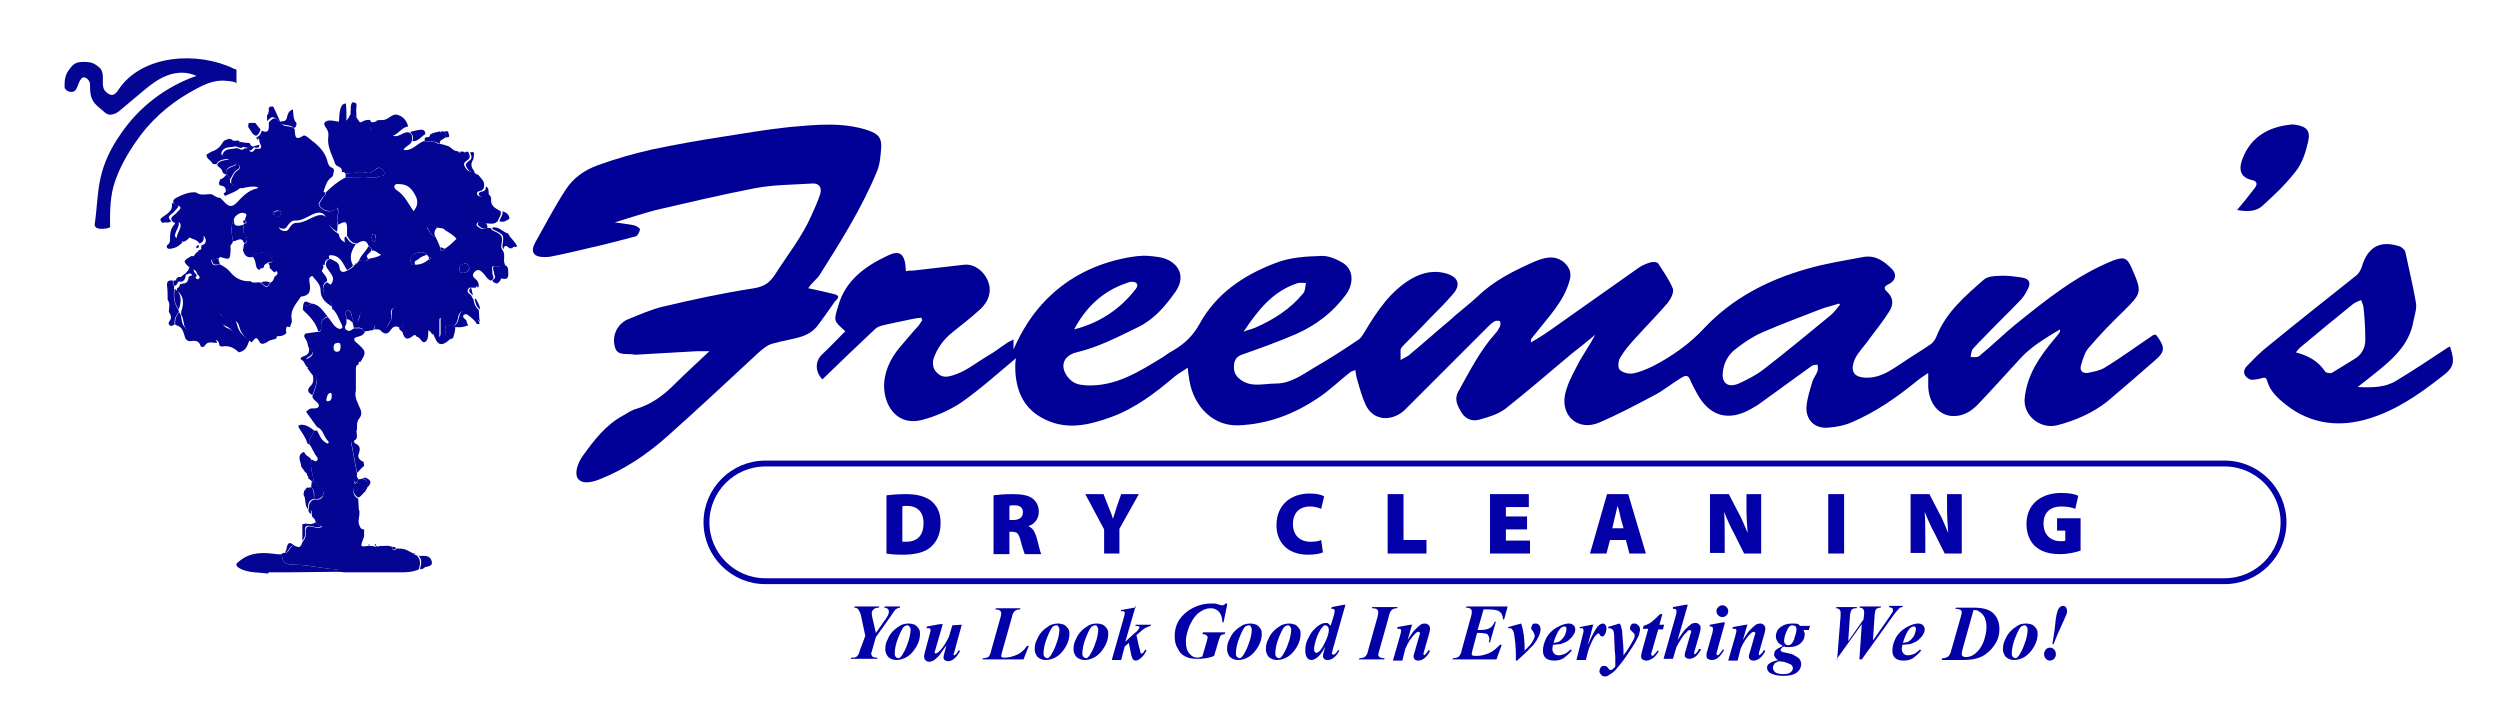 <?xml version="1.0" encoding="UTF-8"?> <svg xmlns="http://www.w3.org/2000/svg" xmlns:xlink="http://www.w3.org/1999/xlink" version="1.1" id="Layer_1" x="0px" y="0px" viewBox="0 0 425 121.3" style="enable-background:new 0 0 425 121.3;" xml:space="preserve"> <style type="text/css"> .st0{fill:#000097;} .st1{fill:#050593;} .st2{fill:#0400A7;} .st3{fill:none;stroke:#0400A7;stroke-miterlimit:10;} </style> <g> <path class="st0" d="M239.7,60.4c-0.4,0.3-0.9,0.5-1.4,0.8v0C238.8,60.9,239.4,60.7,239.7,60.4z"></path> <path class="st0" d="M238.3,60.2c0,0.2,0,0.3,0,0.5C238.3,60.6,238.3,60.4,238.3,60.2z"></path> <path class="st0" d="M238.4,61.1c0-0.1,0-0.3,0-0.4C238.4,60.9,238.4,61,238.4,61.1L238.4,61.1z"></path> <path class="st0" d="M366,57c-2.7,1.8-5.4,3.8-8.2,5.5c-0.8,0.5-1.9,0.7-2.9,0.9c-1,0.1-1.4-0.5-1.1-1.4c0.3-1,0.6-2.1,1.3-2.9 c1.9-2.2,3.8-4.2,5.9-6.2c3.1-3.1,3.2-3.2,1.4-7.3c-0.8-1.8-1.3-2-3.2-1.3c-6.2,2.5-11.4,6.7-16.5,10.8c-2.1,1.7-4.1,3.7-6.2,5.4 c-0.3,0.3-1,0.2-1.5,0.2c0.1-0.5,0.1-1,0.4-1.4c0.6-0.7,1.3-1.4,2-2.1c2-2.1,4.1-4.1,6.1-6.2c0.5-0.5,0.9-1.2,1.2-1.8 c0.6-1.1,0.3-1.8-0.9-2c-1.3-0.2-2.6-0.4-4-0.3c-0.8,0-1.9,0.1-2.5,0.6c-3.2,2.8-6.5,5.6-8.1,9.7c-0.2,0.5-0.6,1.1-1.1,1.4 c-1.6,1.1-3.3,2.1-4.9,3.2c-1.7,1.1-3.3,2.3-5.5,2.4c-2.4,0.1-3.3-0.9-2.4-3.1c0.6-1.3,1.7-2.3,2.5-3.5c1.2-1.6,2.4-3.1,3.4-4.7 c0.7-1.1,0.7-2.3-0.4-3.3c-0.7-0.6-0.4-1,0.3-1.3c1.2-0.6,1.4-1.7,0.5-2.6c-1.3-1.3-2.8-2.4-4.9-2c-3.2,0.6-6.4,1.1-9.5,2 c-6.7,1.9-12.7,5-17.5,10.1c-2.5,2.7-5.5,4.8-8.8,6.5c-1.1,0.5-2.2,1-3.4,1.2c-0.7,0.1-1.8-0.2-2.2-0.7c-0.3-0.4-0.2-1.6,0.2-2.1 c0.7-1.2,1.6-2.2,2.5-3.2c1.8-2,3.7-3.9,5.5-6c0.5-0.6,1.1-1.8,0.9-2.4c-0.6-1.5-1.6-2.9-2.5-4.3c-0.2-0.3-0.9-0.3-1.3-0.2 c-0.7,0.2-1.4,0.5-2,0.9c-5.1,3.6-10.2,7.2-15.3,10.8c-1,0.7-2,1.3-3,1.9c-0.1-0.4,0-0.6,0.1-0.7c0.2-0.3,0.5-0.6,0.8-1 c2.1-2.7,4.6-5.2,5.6-8.7c0.4-1.3,0.1-2.2-0.8-3.1c-1.7-1.5-3.5-0.9-5.2-0.2c-3.4,1.5-6.8,3.2-9.5,5.8c-1.6,1.5-3.4,2.8-5,4.3 c-2.3,1.9-4.5,3.9-6.8,5.8c-0.4,0.3-0.9,0.5-1.4,0.8v0h0c0-0.1,0-0.3,0-0.4c0-0.2,0-0.3,0-0.5c0-0.3,0-0.6,0-0.9 c0.1-0.3,0.4-0.6,0.7-0.9c1.5-1.5,3-3,4.4-4.5c1.3-1.3,2.6-2.6,3.8-4c1.4-1.6,0.9-2.9-1.1-3.5c-2-0.6-4-0.2-5.8,0.8 c-3.7,2.1-6,5.6-8.1,9.1c-0.3,0.5-0.6,1-1,1.3c-2.5,1.7-5,3.3-7.6,4.8c-2,1.2-4,2.7-6.5,2.7c-2.2,0-4.4,0.8-6.3-0.9 c-0.8-0.7-0.9-1.5-0.8-2.4c0.1-0.8,0.5-1.3,1.3-1.6c3.1-1.1,6.2-2.2,9.2-3.5c3.4-1.5,6.3-3.7,8.5-6.7c1.4-1.9,1.3-4.3-0.5-5.4 c-1-0.6-2.3-1.2-3.5-1.2c-2.8,0.1-5.5,0.2-8.2,1.3c-5.4,2.1-9.9,5.2-12.7,10.3c-1.1,2-2.6,3.4-4.5,4.5c-0.6,0.3-1.1,0.7-1.7,1.1 c-4.1,2.5-8.1,5.1-13.2,4.8c-1.2-0.1-2-0.3-2.8-1.2c-1.6-1.8-1.1-3.8,1.3-4.4c3.8-0.9,7.2-2.7,10.7-4.4c2.7-1.4,4.5-3.6,6.2-6 c1.4-2.1,0.9-4.2-1.3-5.3c-1-0.5-2.2-0.6-3.4-0.7c-1.2-0.1-2.4,0.1-3.6,0.3c-5.2,1-9.8,3.2-13.6,7c-2.5,2.5-4.3,5.4-5.7,8.6 c0-0.5,0-1,0-1.7c-0.5,0.3-0.9,0.4-1.1,0.6c-1.1,0.7-2.2,1.6-3.3,2.2c-2.2,1.3-4.1,3-6.7,3.5c-1.1,0.2-1.8-0.4-2.3-1.1 c-0.3-0.5-0.4-1.3-0.2-1.9c0.6-1.8,1.7-3.3,3.2-4.5c1.6-1.3,3.2-2.5,4.7-3.9c0.7-0.6,1.3-1.5,1.5-2.3c0.8-2.5-1.6-5.6-4.2-5.3 c-2.9,0.3-5.8,0.7-8.7,1c-0.4,0-0.8,0-1.2,0.1c-0.1-3-1-3.7-3.2-2.6c-3.8,1.8-7.1,4.2-8.3,8.5c-0.8,2.6-0.8,2.5,1.2,4.3 c-1.3,1.3-2.6,2.7-4,4c-1.1,1.1-1.2,2.8,0.1,4.2c3-2.9,6-5.8,9-8.6c0.3-0.3,0.9-0.5,1.3-0.6c1.2-0.3,2.4-0.5,3.7-0.8 c0.9-0.2,1.8-0.4,2.8-0.5c0.1,0.1,0.1,0.3,0.2,0.4c-0.2,0.3-0.4,0.6-0.6,0.9c-1.1,1.2-2.1,2.4-3.2,3.7c-1.7,2-2.8,4.4-2.7,7 c0.2,3.3,2.4,6.4,6.4,5.4c2.3-0.6,4.6-1.6,6.6-2.9c3.3-2.3,6.3-5,9.4-7.6c0,0.3-0.1,0.6-0.1,1c-0.1,3.7,1,7.1,4.3,9 c4.1,2.4,8.1,1.4,12,0c4.1-1.5,7.5-4.1,10.8-6.9c0.6-0.5,1.4-0.9,2.2-1.5c0.1,0.9,0.2,1.6,0.3,2.2c0.8,4.6,4.2,7.8,8.4,7.6 c4.9-0.2,9.4-1.9,13.4-4.6c2-1.3,3.7-3,5.5-4.4c0.2-0.2,0.5-0.2,0.9-0.4c0.1,0.7,0.2,1.3,0.4,1.9c0.4,1.4,0.8,2.8,1.4,4.1 c1.5,3,4.9,2.6,6.8,0.6c4.7-4.7,9.4-9.4,14.2-14.2c0.3-0.3,0.6-0.5,0.9-0.7c0.3-0.1,0.7-0.1,0.9,0c0.1,0.1,0.1,0.6,0,0.9 c-0.2,0.4-0.5,0.9-0.8,1.2c-2.6,2.9-4.3,6.3-6.2,9.7c-0.9,1.5-0.2,2.6,0.5,3.8c0.7,1.1,1.9,1.5,3.1,1.1c1.5-0.4,3.1-0.9,4.3-1.8 c3.8-3,7.5-6.2,11.2-9.3c1.4-1.1,2.8-2.2,4.1-3.3c-1,1.9-2.2,3.5-3.1,5.3c-0.9,1.7-1.8,3.4-2.1,5.2c-0.5,3.5,2.4,5.8,5.7,4.5 c3.3-1.4,6.5-3.1,9.7-4.8c1.5-0.8,2.8-1.9,4.3-2.8c0.5-0.3,1.2-0.8,1.6,0.2c0.3,0.8,0.8,1.6,1.2,2.4c2.1,3.9,5.4,4.8,9.2,2.6 c0.5-0.3,1.1-0.6,1.6-1c2.9-2.1,5.8-4.2,8.7-6.3c0.3-0.2,0.7-0.2,1-0.2c0,0.3,0.1,0.7,0,1c-0.2,0.7-0.7,1.2-0.9,1.9 c-0.4,1.4-0.9,2.8-1,4.3c-0.1,2.2,1.4,3.7,3.7,3.5c1.4-0.1,2.9-0.4,4.2-1c3.9-1.7,7.4-4.1,10.7-6.8c0.6-0.5,1.2-0.9,2.1-1.5 c0,1,0,1.6,0,2.3c0.1,2.7,1.6,4.7,3.8,5c1.8,0.2,3.3-0.6,4.5-1.8c2.5-2.6,4.9-5.3,7.3-7.9c1.9-2.1,4.3-3.5,6.8-5c0,0.3,0,0.4,0,0.4 c-0.3,0.5-0.7,0.9-1.1,1.4c-2.4,2.9-4.5,5.9-4.9,9.9c-0.3,2.9,2.6,5.3,5.5,4.6c3.1-0.8,6.1-2.1,8.6-4.1c2.7-2.3,5.4-4.6,8-6.9 c1.8-1.5,1.8-2.3,0.3-4.3C366.3,56.8,366.2,56.9,366,57z M220.4,48.2c0.5-0.2,1.1-0.1,1.6-0.1c-0.1,0.6-0.1,1.3-0.4,1.7 c-2.2,2.7-5,4.5-8.2,5.9c-0.7,0.3-1.4,0.4-2,0.7C213.8,52.8,216.3,49.6,220.4,48.2z M191.3,48.2c0.3-0.1,0.7-0.3,1.1-0.3 c0.9,0,1.2,0.5,0.7,1.2c-2.7,3.5-6.2,5.8-10.5,6.9C184.5,52.4,187.3,49.6,191.3,48.2z M311.2,53.6c-3.8,3.1-7.5,6.2-11.4,9.2 c-1.3,1-2.7,1.7-4.2,2.4c-1.9,0.8-3-0.1-2.7-2.1c0.2-1.6,1-2.9,2.2-3.8c1.4-1.1,2.9-2.1,4.5-2.8c3.2-1.4,6.5-2.6,9.8-3.9 c1-0.4,2.1-0.6,3.2-1c0.1,0.1,0.1,0.1,0.2,0.2C312.3,52.4,311.8,53.1,311.2,53.6z"></path> <path class="st0" d="M141.4,49.9c-1.3-0.3-2.5-0.6-4-0.9c0.4-0.6,0.7-0.9,1-1.2c0.3-0.3,0.7-0.7,0.9-1c3.6-5.7,7.2-11.4,9.8-17.7 c0.5-1.2,0.6-2.6,0.7-4c0.1-1.7-0.5-2.3-2.1-2.9c-4.4-1.5-9-1-13.5-0.6c-3.9,0.4-7.8,1.1-11.7,1.7c-3.9,0.6-7.8,1.3-11.6,2.1 c-3.1,0.7-6.3,1.6-9.3,2.7c-2.2,0.8-4.1,2.1-5.4,4.1c-1.9,2.9-3.5,6-5.2,9c-0.9,1.6-0.3,2.5,1.5,2.5c0.4,0,0.8,0,1.2-0.1 c2.1-0.4,4.2-0.9,6.3-1.4c2.7-0.6,5.3-1.3,8-2c0.4-0.1,0.7-0.7,0.8-1.2c0-0.2-0.6-0.6-1-0.7c-1-0.2-2-0.3-3.3-0.5 c2.6-0.8,4.8-1.5,7-2.1c5.6-1.3,11.2-2.6,16.8-3.7c3.2-0.6,6.5-0.6,9.8-0.8c1.2-0.1,1.7,0.8,1.3,1.9c-0.4,1.2-0.9,2.3-1.4,3.4 c-1.6,3.7-4.1,6.8-6.2,10.1c-0.9,1.4-1.8,2.1-3.6,2.4c-5.2,0.8-10.3,1.9-15.4,3.1c-2.1,0.5-4.1,1.4-6.1,2.2 c-1.8,0.8-2.8,2.9-2.1,4.9c0.5,1.4,2.1,0.8,3.3,1.1c0.1,0,0.2,0,0.2,0c3.5-0.2,7-0.4,10.5-0.6c0.6,0,1.1,0,2,0 c-2.1,2-4.1,3.8-5.9,5.6c-1.9,1.9-3.9,3.4-6.5,4.2c-0.8,0.2-1.5,0.7-2.2,1.1c-3,1.6-5,4.2-7,7c-0.9,1.3-1.3,2.9-0.8,3.7 c0.6,0.9,1.9,0.9,3.7,0.2c4.3-1.7,8-4.2,11.4-7.2c5.3-4.7,10.5-9.6,15.7-14.4c0.7-0.6,1.5-1.3,2.4-1.5c1.7-0.5,3.5-0.7,5.2-1.3 c0.8-0.3,1.6-0.8,2.2-1.5c1.1-1.4,2.1-2.9,3.1-4.3C142.8,50.4,142.7,50.2,141.4,49.9z"></path> <path class="st0" d="M416.5,58.9c-0.1,0.1-0.3,0.1-0.4,0.2c-2.9,1.9-5.7,3.8-8.7,5.6c-1.9,1.2-4.1,1.2-6.6,1.1 c1.5-1.2,2.7-2.1,3.9-3.1c2.7-2.2,5-4.6,5.6-8.2c0.2-1,0.6-2.1,0.4-3.1c-0.5-2.9-1.2-5.7-1.8-8.6c-0.1-0.3-0.5-0.7-0.9-0.9 c-3.3-1.1-5.5,0-6.5,3.5c-0.2,0.5-0.5,1.1-0.9,1.4c-5,4-10.1,8-15.1,12.1c-1.3,1-2.4,2.2-3.5,3.3c-0.8,0.8-0.6,1.7,0.3,2.2 c0.4,0.3,1.2,0.1,1.8,0c0.5-0.1,1.1-0.5,1.3,0.3c0.5,1.8,1.8,3,3.2,4.1c4.3,3.4,9.3,3.9,14.3,2.3c4.5-1.4,8.4-4.1,12.1-7 C417.2,62.5,417.4,61.6,416.5,58.9z M396.4,63.4c-0.3,0.1-0.9,0-1.1-0.2c-1.2-1.8-2.8-2.7-5-3.3c0.3-0.4,0.5-0.6,0.7-0.8 c3-2.5,6-5,9-7.4c0.4-0.3,0.9-0.5,1.4-0.7c0.1,0.4,0.4,0.9,0.4,1.3c0.2,1.8,0.3,3.7,0.3,5.5c0,1.3-0.6,2.5-1.8,3.2 C399,61.8,397.7,62.6,396.4,63.4z"></path> <path class="st0" d="M380.3,35.7c1.7,0.3,3.2,0.3,4.3-0.7c2-1.8,4-3.7,5.7-5.9c1.1-1.4,1.7-3.3,2.1-5.1c0.4-1.8-0.3-2.5-2.2-2.8 c-0.3,0-0.6-0.1-0.9,0c-3.7,0.4-6.6,2.1-8,5.6c-0.7,1.7-0.7,3.3,1.5,3.8c1,0.2,1,0.8,0.4,1.5C382.3,33.3,381.4,34.4,380.3,35.7z"></path> </g> <g> <g> <g> <path class="st1" d="M64.1,92.9c0.2,0,0.4,0,0.5-0.1c0.7,0.1,1.4-0.2,2.1,0.2c-0.1,0.2,0,0.4,0.2,0.5c0.2,0.1,0.4,0,0.4-0.2 c0.2,0,0.4-0.1,0.6-0.1c0,0,0,0.1,0,0.1c0,0.1,0,0.1,0,0.2c0-0.1,0-0.1,0.1-0.2c0.9-0.1,1.6,0.5,2.3,0.8c0.1,0.1,0.2,0.1,0.2,0.2 c0.1,0,0.2,0.1,0.3,0.1c0.1,0.1,0.1,0.1,0.2,0.2c0,0,0,0,0,0c0.6,0.7,0.4,1.4,0.2,2.2c-1.1,0.5-2.3,0.5-3.4,0.5 c-1.7,0-3.4,0-5.1,0c-0.2,0-0.3,0-0.5,0c-0.2,0-0.3,0-0.5,0c-0.5,0-1,0-1.5,0c-0.2,0-0.3,0-0.5,0c-0.2,0-0.3,0-0.5,0 c-0.2,0-0.3,0-0.5,0c-0.3,0-0.7-0.1-1-0.1c-0.1-0.3-0.2-0.4-0.5-0.4C54.9,96.7,52.5,96,50,96c-1.6,0-2-0.4-2.1-1.8c0,0,0,0,0,0 c0.1-0.1,0.2-0.1,0.3-0.2c0.1,0,0.2,0,0.3,0c0.8-0.1,0.7-1.4,1.7-1.2c1,0.6,1-0.3,1.3-0.8c0.5-0.5,0.5-1.1,0.5-1.7 c0-0.7,0.2-0.9,0.9-0.8c0.6,0.1,1.2,0.5,1.9,0c-0.4-0.2-0.8-0.3-1.1-0.6c-0.1-0.4-0.2-0.8-0.6-1c0-0.1-0.1-0.3-0.1-0.4 c0-0.4,0.1-0.8-0.5-0.8l0,0c0-0.8,0-1.5,1-1.8c0.6,0.1,1.2,0,1.4-0.6c0.2-0.6,0-1.1-0.6-1.5c-0.3-0.2-0.6-0.5-0.9-0.7 c-0.2-1.3-0.7-2.6-0.5-3.9c0.3-0.2,0.7,0.5,1,0.1c0.3-0.4-0.1-0.7-0.3-1c-0.2-0.4-0.5-0.9-0.7-1.3c0-0.2-0.1-0.4-0.3-0.5l0,0 c-0.3-0.9,0.6-1.5,0.8-2.3c0.2,0,0.3,0,0.5,0c0.4,0.7,0.6,1.5,1.4,2c0.1,0.1,0.3,0.2,0.4,0.2c0.2,0,0.2-0.3,0.1-0.4 c-0.8-0.7-0.8-2-1.9-2.4c-0.6-0.8-1.2-1.7-1.8-2.5c0-0.1,0-0.1,0-0.2c0.1-0.1,0.2-0.1,0.3-0.2c0.5-0.6,1.6,0.1,1.8-0.7 c0.1-0.6-1-0.9-1.1-1.6c0.2-0.6,0.5-1.2,0.6-1.8c0.1-0.7,0.6-1.6-0.6-1.9c-0.3-0.3-0.5-0.7-0.8-1c0.1-0.4,0.1-0.8-0.1-1.2 c-0.2-0.3-0.3-0.4,0.2-0.6c1-0.5,1-1,0-2c-0.1-0.4-0.2-0.9-0.4-1.2c-0.3-0.4-0.4-0.6-0.1-1c0.7-0.1,1.5-0.2,2.2-0.3 c0.6,0,0.5-0.5,0.5-0.8c-0.1-0.9,0.2-1.4,1.1-1.7c0.6,0.5,0.9,1.5,1.7,1.9c0.2,0.1,0.5,0.2,0.7,0c0.2-0.1,0.1-0.4,0-0.6 c-0.5-0.9-0.7-1.8-1.4-2.5c-0.1-0.1-0.1-0.2-0.2-0.2c0-0.1,0-0.2-0.1-0.3c0.2-0.7-0.4-1-0.8-1.4c-0.9-1.1-0.9-2.4,0-2.8 c0.2,0.1,0.6,0.5,0.7,0.3c0.2-0.3,0.4-0.7,0.3-1.1c-0.2-0.8-1-1.3-1.2-2.1c0-0.6,0.2-1,0.8-1.1c0.6,0.4,1.4,0.5,1.5,1.4 c0.1,1,0.7,1,1.5,0.5c0.4-0.2,0.8-0.4,1-0.8c0.1-0.1,0.2-0.1,0.3-0.2c0.1-0.1,0.2-0.1,0.2-0.2c0.1-0.1,0.2-0.2,0.3-0.3 c0.5-0.2,1.2,0.3,1.7-0.4c0.7-0.2,1.4-0.2,2.1-0.7c-0.6-0.2-0.9-0.8-1.6-0.7c0-0.4-0.2-0.6-0.5-0.7c-0.4-1.3-1.2-1-2-0.5 c-0.9,0-1.3-0.7-1.7-1.3c0-0.4,0-0.7,0-1.1c0-1.4-0.2-1.5-1.5-0.8c-0.5-0.9,0.3-1.9-0.1-2.9c-0.2,0.1-0.3,0.3-0.5,0.4 c-0.9,0.4-1.8,0.1-2.4-0.5c-0.6-0.5,0.2-1.1,0.4-1.6c0.1-0.3,0.6-0.5,0.5-0.9c1-1,2.1-1.9,3.3-2.5c1,0,2-0.1,2.9-0.1 c0.9-0.1,1.9,0.4,2.8-0.1c0.3-0.2,0.8,0.1,0.9-0.4c0.1-0.4-0.1-0.6-0.4-0.9c-0.4-0.3-0.8-0.2-1.1,0.1c-0.4,0.3-0.9,0.7-1.3,0.6 c-1.3-0.4-2.5,0.2-3.8,0.1c-0.1-0.3-0.4-0.2-0.6-0.3c0.2-0.9-0.9-0.8-1.1-1.3c-0.5-1.5-1.4-2.9-1.2-4.6c0.1-0.6,0-1.1-0.4-1.6 c-0.5-0.7-0.3-1,0.4-1.2c1.3-0.2,3,1.1,3.7-1c0.4,0,0.7,0.1,1,0.3c0.2,0.3,0.4,0.6,0.6,0.9c0.6,0.5,1.9,0,2,1.5 c0-0.8,0.9-1,0.9-1.7c0.4-0.1,0.7-0.1,1.1-0.1c0.9,0,1.5-1.1,2.4-0.9c1.1,0.3,1.6,1,1.9,2c-1,0.1-1.5,1.1-2.6,1.6 c1.3,0.3,1.9-1,2.9-0.5c0.5,0.4,0.4,0.9,0.3,1.4c-0.2,0.7-1.1,0.8-1.4,1.5c1.5,0.2,2.3-1.1,3.4-1.5c0.9,0.1,1.8-0.1,2.6,0.5 c0.5-0.1,1,0.2,1.5,0.3c0.6,0.2,1,1,1.8,0.9l0,0.1c0.2,0.2,0.3,0.2,0.5,0c0.2,0,0.3,0,0.5,0c0.1,0.2,0.2,0.2,0.3,0 c0.1,0,0.3,0,0.4,0c0.2,0.5,0.5,1-0.1,1.4c-0.4,0.3-0.8,0.5-0.5,1.1c0.3,0.6,0.7,1,1.4,0.8c0.3,0.2,0.5,0.6,0.9,0.6 c0.4,0.6,1.1,1,1,1.9c0,0.5-0.3,0.8-0.8,0.9c-0.2,0-0.5,0.2-0.4,0.5c0.1,0.3,0.3,0.4,0.7,0.4c0.5,0,0.7-0.3,1-0.5 c0.4,0.1,0.7,0.6,0.7,0.8c-0.2,1.3,0.7,1.7,1.6,2.2c0.2,0.7-0.3,1.1-0.5,1.7c-0.6,0.7-1.5,0.3-2.2,0.4c-0.3-0.1-0.7-0.3-1-0.2 c-0.3,0-0.6,0.4-0.2,0.7c0.4,0.3,0.9,0.7,1.5,0.2c0.3,0,0.5,0.1,0.8,0.1c0,0.1,0.1,0.3,0.1,0.3c1.9,0.9,1.9,0.9,1.6,2.8 c0,0.2,0.1,0.4,0.2,0.6c0.7,0.8-0.1,1.9,0.6,2.7l-0.1,0c-0.5,0-1,0.1-1.5,0.1c-1.2-0.3-0.6,0.6-0.7,1.1c0,0.5,0.6,1-0.3,1.3 c-0.7-0.3-0.9-1-1.4-1.4c-0.4-0.4-0.8-0.6-1.3-0.1c-0.5,0.5-0.3,0.9,0.1,1.2c0.4,0.3,0.6,0.7,0.6,1.3c-0.1,0-0.1,0-0.2,0 c-0.1-0.1-0.3,0-0.3,0.1c0,0,0,0.1,0,0.1c-0.4,0-0.7,0-1.1,0c-0.5,0.5-0.4,0.8,0.3,1.3c0.1,0.2,0.2,0.5,0.4,0.7 c0.1,0.7,0.3,1.3,0.9,1.8c0,0.6,0.1,1.2,0.1,1.7c0,0-0.1,0-0.1,0c-0.1,0.1-0.1,0.2-0.2,0.3l0,0c-0.8-0.3-1.1-1.1-1.7-1.5 c-0.9-0.5-1.3-0.3-1.6,0.6c-0.1,0.6-0.2,1.2-0.8,1.6c-0.5,0-1.1,0-1.6,0c0-0.2,0-0.5,0-0.7c0-0.3,0-0.7-0.4-0.7 c-0.5,0-0.4,0.4-0.4,0.8c0,0.7,0,1.4,0,2.1c0,0.5-0.2,0.7-0.7,0.3c-0.2-0.2-0.2-0.4-0.5-0.4c-0.1-0.1-0.2-0.2-0.3-0.3 c0-0.2-0.1-0.4-0.3-0.4c-0.1,0-0.1,0.3-0.1,0.4c0,0.1,0,0.2,0,0.2c0,0.5-0.1,1.2-0.5,1.4c-0.5,0.3-0.7-0.4-1.1-0.7 c-0.1-0.1-0.3-0.1-0.4-0.2c-0.7-1.3-0.8-1.4-2.5-0.7c0,0,0,0,0,0c0-0.3,0-0.6,0-0.9c0.7-0.8-0.3-1.5-0.2-2.3c0.1-0.6-0.2-1-0.8-1 c-0.7,0-1,0.6-0.8,1.1c0.2,0.7-0.1,1.2-0.5,1.8c-0.3,0.6-0.4,1-1.2,0.3c-0.6-0.6-1.2-0.3-1.3,0.6c-0.2,0-0.3,0.1-0.5,0.1 c-0.2-0.7-0.3-1.5-0.5-2.2c-0.1-0.4-0.2-0.9-0.7-0.9c-0.5,0-0.7,0.5-0.8,1c-0.1,0.6-0.4,1-1,1.2C60,55,60,54.9,59.9,54.8 c0.3-0.2,0.1-0.4,0-0.7c-0.2-0.5-0.1-1.4-0.8-1.3c-0.5,0.1-0.3,1-0.2,1.5c0,0.2,0,0.4,0,0.6c0,0.4-0.6,0.7,0,1.2 c0.6,0.4,0.9-0.1,1.3-0.3c0.6,0.1,1.5-0.3,1.8,0.7c-0.2,0.4-0.6,0.6-1,0.7c-1.4,0.3-0.6,0.9-0.1,1.3c1.3,1.2,1.4,1.4,0.4,3 c-0.2,0-0.4,0-0.3,0.3l-0.1,0.1c0,0,0,0.1,0,0.1c-0.4,0.1-0.4,0.4-0.4,0.8c0,1.2,0,2.4,0,3.6c-0.3,1.1,0.3,2,0.7,3 c0.3,0.6,0.3,1.2-0.1,1.7c-0.5,0.6-0.4,1.2-0.4,1.8c-0.3,0.7,0.4,1.6-0.5,2c-0.7,0.1-0.5,0.5-0.4,0.9c0.3,1.6,0.6,3.2,0.9,4.8 c0,0.2-0.1,0.3-0.1,0.5c-0.7,0.3-0.4,0.8-0.2,1.3c-0.5,0.9-0.5,1.8,0.5,2.4c0,0.6,0.1,1.2,0.1,1.7c0,0,0,0.1,0,0.1 c0,0.1,0,0.1,0.1,0.2c0,0.2,0,0.3,0,0.5c0,0,0,0.1,0,0.1c0,0,0,0.1,0,0.1c-0.1,0.7-0.3,1.4,0.1,2c0.1,0.4,0.4,0.5,0.7,0.5 c0,0.4,0,0.8,0,1.2c-0.7,1.8-0.7,1.8,0.7,1.6c0.1,0,0.2,0,0.3,0c0.2,0,0.5,0,0.7,0.1l0.1,0l0.1,0c0,0,0.1,0.1,0.1,0.1 C63.9,93,64,93.1,64.1,92.9z M72.9,43.7c-0.1-0.1-0.2-0.3-0.3-0.4c-0.7-0.7-1.5-0.4-2.2-0.1c-0.4,0.2-0.7,0.7-0.6,1.2 c0.1,0.4,0.2,0.8,0.8,0.6c0.9,0,1.6-0.3,2.3-0.9c0.2,0,0.3,0,0.3-0.2C73.2,43.7,73.1,43.7,72.9,43.7z M74,40.2 c0.3,0.6,0.6,1.2,0.8,1.8c0,0.2-0.1,0.5,0.2,0.6c0.3,0.1,0.4-0.1,0.6-0.3c0.8-0.5,1.4-1.1,2-1.7c-0.6-0.8-1.5-1.1-2.2-1.7 c-0.1-0.1-0.1-0.1-0.3-0.1c-0.3,0-0.5-0.1-0.8-0.1c-0.3-0.4-0.7-0.5-1.2-0.4c-0.4,0-0.7,0.3-0.4,0.6C73.1,39.3,73.2,40.1,74,40.2 z M70.3,35.9c0.7-0.8,0.8-1.7,0.4-2.5c-0.6-1.2-1.3-2.1-2.8-2.1c-0.3,0-0.6-0.1-0.8,0.2c-0.2,0.3,0.1,0.7,0.3,0.8 C68.8,33.2,69.4,34.6,70.3,35.9z M79.8,45.5c-0.1-0.3-0.3-0.8-0.8-0.7c-0.4,0.1-0.9,0.3-0.9,0.9c0,0.4,0.1,0.7,0.6,0.7 C79.3,46.4,79.7,46.1,79.8,45.5z M57.9,58.8c0-0.3-0.1-0.6-0.5-0.5c-0.5,0-0.7,0.3-0.7,0.8c0,0.4,0.2,0.7,0.6,0.7 C57.8,59.8,57.9,59.4,57.9,58.8z M56.4,67.3c0-0.2,0-0.6-0.3-0.5c-0.4,0.1-0.5,0.6-0.6,1c-0.1,0.3,0.1,0.5,0.4,0.4 C56.3,68.1,56.4,67.7,56.4,67.3z M63.9,40.5c-0.1-0.2,0.1-0.7-0.4-0.7c-0.3,0-0.3,0.3-0.3,0.6c0,0.3,0.1,0.6,0.4,0.7 C63.9,41.1,63.8,40.8,63.9,40.5z"></path> <path class="st1" d="M29.7,33.8c0.1-0.1,0.2-0.1,0.3-0.2c1-0.5,2.1-1,3.3-0.9c0.8,0.6,1.6,0.3,2.5,0.3c0.6,0.1,1,0.7,1.6,0.6 c0.2,0.2,0.4,0.4,0.6,0.6c0.9,1,1.4,1.1,2.3,0.2c1-1.1,2-2.1,3.5-2.4c0,0,0-0.1,0-0.2c-0.9-0.2-1.8,0-2.6,0.2 c-0.8,0-1.4-0.4-1.9-0.8c0-0.2,0-0.4,0-0.6c0.3-0.6,0.5-1.3,1.2-1.7c0.3-0.2,0.5-0.8-0.2-1c-0.3-0.2-0.5-0.3-0.8-0.5 c-0.1,0-0.1,0-0.2,0c-0.1,0-0.2-0.1-0.3-0.1c-0.2-0.6-1.6-0.2-1.1-1.2c0.4-0.9,1.4-0.7,2.2-0.9c0.5-0.1,1,0.6,1.5,0 c0.2,0,0.4,0.1,0.6,0.1c0.4,0.8,0.8,0.6,1.2,0c0.3-0.1,1,0.3,1-0.5c-0.1-0.2-0.2-0.4-0.3-0.7c0-0.3,0-0.5-0.3-0.6 c-0.1,0-0.1-0.1-0.1-0.2c0.5-0.2,0.7-0.7,0.8-1.1c0.8,0.4,1.2,0.2,1.2-0.7c0-0.2,0-0.5,0-0.7c0.9-0.9,0.9-0.9,2.1,0 c0,0,0.1,0,0.1,0c0,0,0,0,0,0c0.1,0.7,0.7,0.6,1.2,0.7c0.4,0.1,0.8,0.1,1,0.5c0.1,0.8-0.1,2.1,1.4,1.1c0.3-0.2,0.6,0.1,0.9,0.3 c1.4,1.1,2.9,2.2,3.3,4.2c0.1,0.3,0.3,0.7,0.5,0.8c0.9,0.3,0.5,0.8,0.4,1.4l0,0.1c-0.1,0.1-0.1,0.1-0.2,0.2 c-0.9,0.6-1.1,1.6-1.4,2.5c-0.6,0.3-0.6,1-0.9,1.6c-0.3,0.6-0.7,1.2-1.3,1.4c-1.6,0.7-3,1.7-4.7,2.2c-0.4,0.1-0.8,0.2-0.7,0.7 c0,0.4,0.3,0.6,0.6,0.7c0.4,0.1,0.8,0.2,1.1-0.3c0.3-0.5,0.7-1,1.2-1c1.4,0,2.3-0.8,3.5-1.2c0.8-0.3,1.6-0.2,1.9,0.8 c0.3,1.1,1,1.7,1.9,2.3c0.1,0.8,0.6,1.3,1.4,1.5c-0.1,0.5,0.6,1,0,1.4c-0.5,0.4-1.1,0.7-1.8,0.4c-0.4-0.2-1-0.7-1.2-0.2 c-0.3,0.8-1.7,1.2-1,2.4c0,0.1-0.1,0.3-0.1,0.4c-0.4,0.5-0.6,1.4-1.6,1.2c-0.7,0-0.8,0.5-0.7,1c0.2,1.2,0.3,2.3-1.3,2.5 c-0.2,0-0.3,0.2-0.4,0.4c-0.8,1.1-1.6,2.1-1.3,3.6c0.1,0.4-0.2,0.8-0.3,1.2c-1.4-0.3-2.1,0.3-2.3,1.9c-0.4,0.3-1.1,0.2-1.5,0.6 c0,0,0,0,0,0c-0.5,0.3-1.1,0.6-1.4,0c-0.6-1.2-0.9-0.3-1.3,0.1c-1-0.6-1.8-1.4-2.1-2.6c-0.1-0.5-0.4-1.1-1-1.1 c-0.9,0-1.6-0.4-2.3-1.1c0,1.2,0.5,2.1,1.3,2.4c1.6,0.6,1.5,2.2,2.5,3.2c0.5,0.5-0.1,0.8-0.6,0.9c-0.8-0.8-1.7-1.2-2.8-1 c-0.2,0-0.4,0-0.5-0.2c-0.1-1.1-0.9-1-1.7-1c-1.6-0.1-3-0.4-4-1.8c-0.5-0.7-0.3-1.7-0.8-2.4c0-0.2,0-0.4,0-0.5 c0.6-1.7,0.3-2.9-0.7-3.5c0-0.2,0-0.3,0-0.5c0.3-0.1,0.5-0.4,0.5-0.7c0.2,0,0.3,0,0.5-0.1c0.8,0,0.9-0.6,1-1.2c0.3,0,0.7-0.5,1,0 c0.2,0.3,0.4,0.6,0.7,0.4c0.4-0.4-0.2-0.6-0.3-0.9c-0.1-0.4-0.4-0.7-0.9-0.7c-1.6-1.4-1.6-1.4,0-2.3c0.2,0.1,0.4,0.1,0.5-0.2 c0.1-0.1,0.2-0.2,0.2-0.3c0.3-0.1,0.4-0.3,0.5-0.5c0.3,0,0.5-0.1,0.4-0.5c0-0.1,0.1-0.2,0.1-0.3c0.7-0.2,0.8-0.7,0.6-1.2 c-0.2-0.6-0.6-0.3-1-0.1c-0.3,0.2-0.5-0.1-0.8-0.3c-0.4-0.2-0.8-0.4-0.9,0.3c-0.3,0.3-0.6,0.6-1,0.7c-1.4-0.4-1.4-0.4-0.7-2 c0.1-0.2,0.2-0.5,0.2-0.7c0-0.6-0.3-0.7-0.8-0.6c-0.1,0-0.3,0-0.4,0c-0.9-0.7,0-1.1,0.4-1.5c1.1-1.1,1.1-1.1-0.3-1.6 C29.3,34.2,29.5,34,29.7,33.8z M35.9,44.2C35.9,44.1,35.8,44.1,35.9,44.2C35.8,44.1,35.9,44.1,35.9,44.2c0.1,0.9,0.6,1.1,1.4,0.7 c0.6,0.3,1.3,0.7,1.8,1.3c0.9,1.1,2,1.7,3.5,1.6c0.5,0.5,1.2,0,1.8,0.3c0.5,0.5,1,1.2,1.5,0c0.2-0.1,0.5-0.3,0.6-0.6 c0.1-0.2,0.1-0.3,0.2-0.5c0.4-0.2,0.6-0.5,0.4-0.8c-0.1-0.3-0.3,0.1-0.5,0.1c-0.3-0.3-0.5-0.5-0.8-0.8c0.2-0.3-0.1-0.5-0.2-0.8 c0.4-0.1,1,0,0.5-0.8c-0.8-1.1-2.1-1.3-3.2-0.2c-1,0.2-1.4-0.4-1.6-1.2c0.1-0.3,0.1-0.7,0.2-1c0.7-0.3,0.5-1.1,0.3-1.3 c-0.7-0.6-0.4-1.3-0.4-1.9c0-0.1,0-0.2,0.1-0.3c0.2,0,0.3,0,0.4-0.2c0-0.1-0.1-0.2-0.2-0.3c-0.2-0.4,0.5-1,0-1.2 c-0.6-0.3-1.2,0-1.7,0.5c-0.1,0.1-0.2,0.3-0.2,0.4c-0.7,1.3-0.4,2.6-0.2,3.8c0,0.4-0.6,0.7-0.4,1.1c0,0.1,0,0.2,0,0.4 c-0.1,1.7-0.1,1.7-1.7,1.2c-0.1,0-0.2,0.1-0.3,0.2C36.7,44,36.3,44.1,35.9,44.2z M47.8,36.3c0-0.4-0.3-0.5-0.6-0.5 c-0.3,0-0.7,0.1-0.7,0.5c0,0.3,0.3,0.5,0.6,0.5C47.5,36.9,47.6,36.6,47.8,36.3z"></path> <path class="st1" d="M47.9,94.2C48,95.6,48.4,96,50,96c2.5,0,4.9,0.7,7.4,0.8c0.3,0,0.5,0.1,0.5,0.4c-3.2,0-6.3,0.1-9.5,0.1 c-0.2,0-0.3,0-0.5,0c-0.2,0-0.3,0-0.5,0c-0.2,0-0.5,0-0.7,0c-0.1,0-0.2,0-0.3,0c-0.2,0-0.3,0-0.5,0c-0.2-0.1-0.3,0.1-0.3,0.2 c-1.5-0.2-3.1-0.1-4.5-0.7c-0.4-0.2-0.8-0.4-0.9-0.7c-0.1-0.4,0.4-0.6,0.6-0.8c1.9-1.5,4-1.4,6.2-1.1 C47.3,94.2,47.6,94.3,47.9,94.2z"></path> <path class="st1" d="M36.1,27.8c-0.2-0.6-1-0.7-1-1.5c0.2-0.1,0.3-0.2,0.5-0.3c0.1-0.1,0.2-0.1,0.3-0.2c0,0,0,0,0,0 c1-0.3,1.6-0.9,2.1-1.8l0.1,0c0,0,0-0.1,0-0.1c0.3-0.1,0.5-0.2,0.8-0.3c0.2,0,0.3,0.1,0.5,0.1c0.3,0.5,0.9,0,1.3,0.3 c0,0.5,0.5,0.6,0.7,0.9c-0.5,0.6-1-0.1-1.5,0c-0.8,0.2-1.8,0-2.2,0.9c-0.4,1,1,0.6,1.1,1.2c-0.7,0.1-1.6,0.1-2,0.9 c-0.2,0-0.3,0-0.5,0c0,0,0,0,0,0C36.3,27.9,36.2,27.8,36.1,27.8z"></path> <path class="st1" d="M63.6,56c0.1-1,0.7-1.2,1.3-0.6c0.7,0.7,0.8,0.3,1.2-0.3c0.3-0.6,0.7-1.1,0.5-1.8c-0.1-0.5,0.2-1.1,0.8-1.1 c0.6,0,0.9,0.4,0.8,1c-0.1,0.8,0.9,1.5,0.2,2.3c-0.2-0.1-0.4,0-0.5,0.2c-0.5-0.3-1-0.3-1.4,0.3c-0.5,0.7-0.9,1-1.7,0.3 C64.6,55.9,64,56,63.6,56z"></path> <path class="st1" d="M52.9,78.1c-0.2,1.4,0.3,2.6,0.5,3.9c-0.1-0.1-0.3-0.1-0.4-0.2c-0.2-0.2-0.4-0.3-0.6-0.5 c0-0.2,0-0.4-0.2-0.5c0-0.2,0-0.4-0.3-0.5c-0.2-0.3-0.5-0.7-0.7-1c0-0.8-0.9-1.9,0.5-2.5C51.9,77.5,52.6,77.6,52.9,78.1z"></path> <path class="st1" d="M60.1,55.1c0.6-0.2,0.9-0.6,1-1.2c0.1-0.5,0.2-0.9,0.8-1c0.5,0,0.6,0.5,0.7,0.9c0.2,0.7,0.4,1.5,0.5,2.2 c-0.3,0.4-0.8,0.2-1.2,0.4c-0.3-1-1.1-0.6-1.8-0.7C60.1,55.6,60.1,55.4,60.1,55.1z"></path> <path class="st1" d="M73.7,56.6c0.3,0,0.4,0.3,0.5,0.4c0.4,0.5,0.7,0.2,0.7-0.3c0-0.7,0-1.4,0-2.1c0-0.3-0.1-0.8,0.4-0.8 c0.5,0,0.4,0.4,0.4,0.7c0,0.2,0,0.5,0,0.7c0,0.9-0.3,2,1,2.3c-1.7,1.6-2.4,1.3-3.1-1C73.6,56.6,73.7,56.6,73.7,56.6z"></path> <path class="st1" d="M60.7,80.4c-0.3-1.6-0.6-3.2-0.9-4.8c-0.1-0.4-0.3-0.8,0.4-0.9c0,0.2-0.1,0.5,0.2,0.7 c0.8,0.3,0.9,0.9,0.6,1.7c-0.3,0.7,0.2,1.2,0.8,1.4c0,0.2,0.1,0.5,0.1,0.7C61.5,79.5,61.1,80,60.7,80.4z"></path> <path class="st1" d="M60.9,84.6c-1-0.7-1-1.5-0.5-2.4c0.3-0.2,0.5-0.3,0.5-0.7c0.2,0,0.4-0.1,0.7-0.1c1,0.2,0.9,0.9,0.8,1.6 c-0.1,0.2-0.2,0.3-0.3,0.5c-0.1,0.1-0.1,0.2-0.2,0.2C61.6,84,61.4,84.4,60.9,84.6z"></path> <path class="st1" d="M79.6,55.3c-0.7,0.3-1.4,0.4-2.2,0.3c0-0.1-0.1-0.2-0.1-0.3c0.6-0.4,0.6-1,0.8-1.6c0.2-0.9,0.7-1.1,1.6-0.6 c0.7,0.4,1,1.2,1.7,1.5c0,0.1,0,0.2,0.1,0.2c0,0.1,0,0.2,0,0.3c-0.2,0-0.4,0-0.5-0.1c-0.2-0.5-0.6-0.7-1-1.1 c-0.3-0.2-0.7-0.7-1.1-0.4c-0.5,0.4,0.2,0.7,0.4,1C79.3,54.8,79.5,55.1,79.6,55.3z"></path> <path class="st1" d="M87.1,42.2c-0.2,0-0.3,0-0.5,0c-0.5-0.5-0.9-0.6-1,0.2c-0.1-0.2-0.2-0.4-0.2-0.6c0.3-1.9,0.3-1.9-1.6-2.8 c-0.1,0-0.1-0.2-0.1-0.3c1.1-0.3,1.8,0.8,2.7,1c0.3,0.8,1.2,1.3,1.5,2.2c-0.1,0-0.2,0-0.2,0.1C87.4,41.9,87.2,41.9,87.1,42.2z"></path> <path class="st1" d="M53.4,73.2c-0.2,0.8-1,1.3-0.8,2.3c-0.1,0-0.1,0-0.2,0c-0.1-0.1-0.2-0.2-0.2-0.3c-0.3-0.9-0.9-1.7-1.4-2.5 c-0.2-0.5,0.1-0.4,0.4-0.5C52,72.2,52.7,72.6,53.4,73.2z"></path> <path class="st1" d="M53.4,84.8c-1,0.2-1.1,1-1,1.8c-0.7-0.7-0.3-1.7-0.8-2.5c0-0.2,0.1-0.5,0.1-0.7c0.3,0,0.2-0.4,0.5-0.5 c0.2,0,0.5,0,0.7-0.1C53.5,83.4,53.3,84.1,53.4,84.8z"></path> <path class="st1" d="M27.4,37.1c0.8-0.7,2.1-1.1,1.8-2.6c1.4,0.5,1.4,0.4,0.3,1.6c-0.4,0.4-1.3,0.7-0.4,1.5 c-0.4,0.4-1,0.1-1.5,0.3C27.4,37.6,27.1,37.4,27.4,37.1z"></path> <path class="st1" d="M77.3,55.3c0,0.1,0.1,0.2,0.1,0.3c0,0.7-0.2,1.3-0.4,1.9c-0.1,0-0.2,0.1-0.3,0.1c-1.3-0.3-1-1.4-1-2.3 C76.3,55.3,76.8,55.3,77.3,55.3z"></path> <path class="st1" d="M71.4,96.7c0.2-0.8,0.4-1.5-0.2-2.2c0.3,0,0.6,0,0.9,0c0.8,0,1.2,0.4,1.3,1c0.2,0.7-0.6,0.8-1.1,0.9 C72,96.6,71.7,96.9,71.4,96.7z"></path> <path class="st1" d="M68.4,56.3c1.7-0.7,1.8-0.6,2.5,0.7c-0.2,0-0.6-0.1-0.7,0.1C69,58.1,68.6,57.3,68.4,56.3z"></path> <path class="st1" d="M45.4,19.6c0.2-0.2,0.3-0.5,0.3-0.9c-0.1-0.6,0.3-0.6,0.7-0.6c0,0,0,0.1,0,0.1s0.1,0,0.1,0 c0.4,0.8,0.7,1.6,1.1,2.4c0,0-0.1,0-0.1,0c-1.2-0.9-1.2-0.9-2.1,0C45.4,20.3,45.4,19.9,45.4,19.6z"></path> <path class="st1" d="M51.4,89.1c0.2,0,0.3,0,0.5-0.1c0.6,0.1,1.2,0.2,1.7-0.2c0.3,0.3,0.7,0.4,1.1,0.6c-0.6,0.5-1.3,0.1-1.9,0 c-0.8-0.1-1,0.1-0.9,0.8c0,0.6,0,1.2-0.5,1.7C51.4,91,51.4,90,51.4,89.1z"></path> <path class="st1" d="M50.1,92.8c-1-0.2-0.9,1.1-1.7,1.2c0.1-0.2,0.3-0.5,0.3-0.7C48.9,92.1,49.3,92.1,50.1,92.8z"></path> <path class="st1" d="M61.5,81.3c0.2,0,0.4-0.1,0.6-0.1c1.1,0.4,1.1,1,0.3,1.7C62.4,82.2,62.5,81.5,61.5,81.3z"></path> <path class="st1" d="M67.9,55.6c0.1-0.2,0.3-0.2,0.5-0.2c0,0.3,0,0.6,0,0.9C68,56.2,67.8,56,67.9,55.6z"></path> <path class="st1" d="M72.9,56.3c0-0.1,0.1-0.4,0.1-0.4c0.2-0.1,0.3,0.1,0.3,0.4C73.2,56.3,73.1,56.3,72.9,56.3z"></path> <path class="st1" d="M68.1,93.2c0,0.1,0,0.1-0.1,0.2c0-0.1,0-0.1,0-0.2C68,93.2,68.1,93.2,68.1,93.2z"></path> <path class="st1" d="M64.1,92.9c-0.1,0.2-0.2,0.1-0.2-0.1C64,92.8,64.1,92.8,64.1,92.9z"></path> <path class="st1" d="M63.7,92.7c0-0.2,0.1-0.2,0.2-0.2c0,0.1,0,0.1,0,0.2C63.8,92.8,63.7,92.8,63.7,92.7L63.7,92.7z"></path> <path class="st1" d="M81.6,54.6c-0.1,0-0.2,0-0.2,0c0.1-0.1,0.1-0.2,0.2-0.3C81.6,54.4,81.6,54.5,81.6,54.6z"></path> <path class="st1" d="M71.1,94.5c-0.1-0.1-0.1-0.1-0.2-0.2C71.1,94.3,71.1,94.4,71.1,94.5z"></path> <path class="st1" d="M61.9,83.6c0.1-0.1,0.1-0.2,0.2-0.2C62.1,83.5,62.1,83.6,61.9,83.6z"></path> <path class="st1" d="M48.1,94.1c-0.1,0.1-0.2,0.1-0.3,0.2C47.9,94.1,47.9,94,48.1,94.1z"></path> <path class="st1" d="M70.6,94.2c-0.1-0.1-0.2-0.1-0.2-0.2C70.6,94,70.6,94.1,70.6,94.2z"></path> <path class="st1" d="M57.3,39.4c-0.9-0.6-1.6-1.2-1.9-2.3c-0.2-1-1.1-1.1-1.9-0.8c-1.1,0.4-2.1,1.3-3.5,1.2c-0.4,0-0.9,0.5-1.2,1 c-0.3,0.5-0.7,0.4-1.1,0.3c-0.3-0.1-0.6-0.4-0.6-0.7c0-0.5,0.3-0.6,0.7-0.7c1.7-0.5,3.1-1.5,4.7-2.2c0.6-0.3,1-0.8,1.3-1.4 c0.3-0.5,0.3-1.2,0.9-1.6c0.1,0.3,0.2,0.5,0.6,0.5c0.1,0.5-0.3,0.6-0.5,0.9c-0.2,0.5-1,1-0.4,1.6c0.6,0.6,1.5,1,2.4,0.5 c0.2-0.1,0.3-0.3,0.5-0.4c0.5,1-0.3,1.9,0.1,2.9C57.4,38.7,57.3,39.1,57.3,39.4z"></path> <path class="st1" d="M54.6,45c-0.7-1.2,0.6-1.6,1-2.4c0.2-0.5,0.8,0,1.2,0.2c0.7,0.3,1.3,0,1.8-0.4c0.6-0.4,0-1,0-1.4 c0-0.3-0.2-0.6,0.2-0.8c0.4,0.6,0.8,1.3,1.7,1.3c-0.8,1.1-1.2,2.3-0.5,3.6c-0.2,0.4-0.6,0.6-1,0.8c-0.7-1-1-2.3-2.5-2.5 c-0.6-0.1-0.7,0.1-0.5,0.6c-0.7,0.1-0.8,0.5-0.8,1.1C55.1,45,54.8,45,54.6,45z"></path> <path class="st1" d="M54.1,56.3c-0.4-1.4-1.4-2.5-2.5-3.5c0-0.1-0.1-0.2-0.1-0.2c0-0.2,0-0.3,0-0.5c0.4-0.3,1-0.1,1.4-0.5 c1.4,0.1,2,1.3,2.8,2.2c-0.8,0.3-1.2,0.8-1.1,1.7C54.7,55.8,54.7,56.3,54.1,56.3z"></path> <path class="st1" d="M58.7,30.2c0.1-0.2,0.1-0.4,0-0.7c1.3,0,2.5-0.5,3.8-0.1c0.4,0.1,0.9-0.3,1.3-0.6c0.3-0.2,0.7-0.4,1.1-0.1 c0.3,0.2,0.5,0.5,0.4,0.9c-0.1,0.5-0.6,0.2-0.9,0.4c-0.9,0.5-1.9,0-2.8,0.1C60.6,30.2,59.6,30.2,58.7,30.2z"></path> <path class="st1" d="M56.4,52.1c-1-0.6-1.9-1.4-1.9-2.7c0-1.3-1.1-1.9-1.6-2.8c1,0.3,1.1-0.6,1.6-1.2c0,1,1.2,1.4,1.1,2.4 c-0.9,0.4-1,1.7,0,2.8C55.9,51.1,56.6,51.4,56.4,52.1z"></path> <path class="st1" d="M73.1,22.9c0.5-0.4,1.2-0.4,1.8-0.6l-0.1,0l0,0.1c0.1,0.1,0.2,0.1,0.3,0l0-0.1l-0.1,0c0.3,0,0.5,0.1,0.8,0.1 c0,0.3,0,0.6,0,0.9c-0.3,0.4-1.2,0.4-1,1.2c-0.8-0.6-1.7-0.4-2.6-0.5c0-0.3-0.1-0.6,0.4-0.7C72.9,23.4,73.1,23.2,73.1,22.9z"></path> <path class="st1" d="M53.4,84.8c0-0.7,0.2-1.4-0.5-2c0-0.3,0.1-0.7,0.1-1c0.1,0.1,0.3,0.1,0.4,0.2c0.3,0.2,0.5,0.5,0.9,0.7 c0.6,0.4,0.8,0.8,0.6,1.5C54.6,84.8,54,84.9,53.4,84.8z"></path> <path class="st1" d="M86.1,45.2c0.3,0.3,0.3,0.7,0.3,1.1c0.1,1.1-0.3,1.3-1.3,1c-0.2-0.7-0.4-1.3-0.6-2 C85.1,45.2,85.6,45.2,86.1,45.2z"></path> <path class="st1" d="M72.3,22.8c-0.7,0.4-1.2,1.3-2.2,1.2c0.2-0.5,0.2-1-0.3-1.4c0-0.1,0-0.2,0-0.2c0.4-0.1,0.9-0.2,1.3-0.3 C71.8,22,72.3,22,72.3,22.8z"></path> <path class="st1" d="M70.6,45c-0.6,0.2-0.7-0.2-0.8-0.6c-0.2-0.6,0.2-1.1,0.6-1.2c0.7-0.3,1.5-0.6,2.2,0.1 c-0.5,0.2-1,0.3-1.4,0.7C70.9,44.3,70.2,44.3,70.6,45z"></path> <path class="st1" d="M84.6,45.3c0.2,0.7,0.4,1.3,0.6,2c-0.1,0.5-0.4,0.7-0.7,0.9c-0.3-0.1-0.7-0.1-0.8-0.6 c0.9-0.3,0.2-0.9,0.3-1.3C83.9,45.9,83.4,45,84.6,45.3z"></path> <path class="st1" d="M53.1,67.2c-0.6-0.4-1.1-0.8-0.3-1.6c0.6-0.5,0.5-1.4,0.3-2.1c1.2,0.3,0.7,1.2,0.6,1.9 C53.6,66,53.3,66.6,53.1,67.2z"></path> <path class="st1" d="M52.4,62.5c-0.6-0.2-0.5-1-1.1-1.3c-0.4-0.2-0.1-0.5,0.2-0.6c1.1-0.3,1.2-0.9,0.9-1.9c0.9,0.9,1,1.5,0,2 c-0.4,0.2-0.3,0.3-0.2,0.6C52.5,61.7,52.4,62.1,52.4,62.5z"></path> <path class="st1" d="M61,44.4c0.3-1,1.2-1.6,1.6-2.5c0.4,0.1,0.6,0.3,0.5,0.7c-0.1,0.5-1.2,0.7-0.5,1.4 C62.2,44.7,61.5,44.2,61,44.4z"></path> <path class="st1" d="M80.3,25.8c0.1,0.1,0.2,0.1,0.3,0.2c-0.1,0.4,0,0.9-0.2,1.2c-0.5,0.8-0.2,1.4,0.3,2 c-0.8,0.2-1.1-0.3-1.4-0.8c-0.3-0.5,0.1-0.8,0.5-1.1c0.6-0.4,0.3-0.9,0.1-1.4C80,25.9,80.2,25.9,80.3,25.8z"></path> <path class="st1" d="M79.8,45.5c-0.2,0.6-0.5,0.9-1.1,0.9c-0.5,0-0.6-0.3-0.6-0.7c0-0.6,0.4-0.8,0.9-0.9 C79.5,44.7,79.7,45.2,79.8,45.5z"></path> <path class="st1" d="M62.9,20.4c0.3,0.8,0.8,0.1,1.2,0.3c0,0.7-0.9,0.9-0.9,1.7c-0.1-1.4-1.4-1-2-1.5 C61.7,20.6,62.2,20.3,62.9,20.4z"></path> <path class="st1" d="M59.6,19.6c0-0.2,0-0.5,0-0.7c0.1-0.5-0.1-1,0.3-1.5c0.5,0,0.8,0.1,0.7,0.7c-0.1,0.6,0,1.2,0,1.8 C60.3,19.7,60,19.6,59.6,19.6z"></path> <path class="st1" d="M74.3,38.7c-0.4,0.4-0.6,0.9-0.3,1.5c-0.8-0.1-0.9-0.9-1.3-1.4c-0.3-0.3,0-0.6,0.4-0.6 C73.6,38.2,74.1,38.2,74.3,38.7z"></path> <path class="st1" d="M86.6,37.2c-0.5,0.3-1,0.7-1.7,0.4c0.1-0.6,0.7-1,0.5-1.7C86,36.1,86.6,36.4,86.6,37.2z"></path> <path class="st1" d="M59.9,54.8c-0.3-0.2-0.5-0.6-1-0.5c0-0.5-0.3-1.4,0.2-1.5c0.6-0.1,0.6,0.8,0.8,1.3 C60,54.4,60.2,54.6,59.9,54.8z"></path> <path class="st1" d="M82.6,31.7c0.6,0.3,0.4,0.8,0.5,1.3c-0.3,0.3-0.6,0.6-1,0.5c-0.3,0-0.6-0.2-0.7-0.4 c-0.1-0.3,0.2-0.5,0.4-0.5C82.4,32.5,82.6,32.3,82.6,31.7z"></path> <path class="st1" d="M82.7,38c0.1,0.2,0.1,0.4,0.2,0.6c-0.6,0.6-1.1,0.1-1.5-0.2c-0.4-0.3-0.1-0.6,0.2-0.7 C82,37.8,82.3,37.9,82.7,38z"></path> <path class="st1" d="M63.9,40.5c0,0.3,0,0.6-0.3,0.6c-0.3,0-0.4-0.4-0.4-0.7c0-0.2,0-0.6,0.3-0.6C64,39.8,63.7,40.3,63.9,40.5z"></path> <path class="st1" d="M80.7,50.8c0.1,0,0.1,0,0.2,0c0.3,0.6,0.7,1.1,0.7,1.8C81,52.2,80.8,51.5,80.7,50.8z"></path> <path class="st1" d="M60.6,80.9c0.1,0.2,0.2,0.4,0.3,0.5c0.1,0.4-0.2,0.6-0.5,0.7C60.1,81.7,59.8,81.2,60.6,80.9z"></path> <path class="st1" d="M80.1,48.9c0.1,0.4,0.2,0.8,0.3,1.3C79.6,49.6,79.6,49.3,80.1,48.9z"></path> <path class="st1" d="M74.9,42c0.2,0.1,0.5,0.2,0.7,0.3c-0.2,0.2-0.3,0.4-0.6,0.3C74.8,42.5,74.8,42.2,74.9,42z"></path> <path class="st1" d="M66.7,93c0.3-0.1,0.5,0,0.6,0.2c-0.1,0.2-0.2,0.3-0.4,0.2C66.7,93.4,66.6,93.2,66.7,93z"></path> <path class="st1" d="M52.9,87.4c-0.3-0.2-0.5-0.4-0.5-0.8C52.9,86.6,52.9,87,52.9,87.4z"></path> <path class="st1" d="M72.9,44.1c0-0.1,0-0.3,0-0.4c0.2,0,0.3,0,0.3,0.2C73.2,44.1,73,44.1,72.9,44.1z"></path> <path class="st1" d="M52.9,75.9c-0.2-0.1-0.3-0.3-0.3-0.5C52.8,75.5,52.9,75.7,52.9,75.9z"></path> <path class="st1" d="M78.1,25.8c0.2,0,0.3,0,0.5,0C78.5,26.1,78.3,26,78.1,25.8z"></path> <path class="st1" d="M62.6,92.7c0-0.1,0.1-0.1,0.1-0.2c0.1,0.1,0.1,0.1,0.2,0.2C62.8,92.7,62.7,92.7,62.6,92.7z"></path> <path class="st1" d="M79.1,25.9c0.1,0,0.2,0,0.3,0C79.3,26.1,79.2,26.1,79.1,25.9z"></path> <path class="st1" d="M56.6,52.6c-0.2,0-0.2-0.1-0.2-0.2C56.5,52.4,56.6,52.5,56.6,52.6z"></path> <path class="st1" d="M81.4,48.7c-0.1,0.2-0.2,0.2-0.3,0.1C81.2,48.6,81.3,48.6,81.4,48.7z"></path> <path class="st1" d="M75.4,38.8c-0.1,0-0.2,0-0.3-0.1C75.2,38.7,75.3,38.7,75.4,38.8z"></path> <path class="st1" d="M60.4,44.9c0-0.1,0.1-0.2,0.2-0.2C60.6,44.8,60.5,44.8,60.4,44.9z"></path> <path class="st1" d="M42.4,57.8c-0.5,1.7-1.1,2.2-2.2,1.7c0.5-0.1,1-0.4,0.6-0.9c-1-1-0.9-2.6-2.5-3.2c-0.8-0.3-1.3-1.2-1.3-2.4 c0.7,0.8,1.4,1.2,2.3,1.1c0.6,0,0.9,0.6,1,1.1C40.6,56.5,41.4,57.2,42.4,57.8z"></path> <path class="st1" d="M36.9,58.3c-0.8,0-1.6-0.4-2.1,0.5c-0.1,0.2-0.6,0.3-0.7,0c-0.3-1-1.1-0.9-1.8-0.8c-0.4,0-0.6-0.2-0.8-0.5 c-0.3-0.9-0.4-1.9-1.5-2.2c-0.1,0-0.1-0.1-0.2-0.1c-0.1-0.8,0.1-1.6,0.7-2.1c0.5,0.7,0.2,1.6,0.8,2.4c1,1.4,2.5,1.8,4,1.8 C36,57.3,36.7,57.3,36.9,58.3z"></path> <path class="st1" d="M30.4,53.1c-0.6,0.6-0.8,1.3-0.7,2.1c-0.2,0.1-0.4,0.1-0.5,0.2c-0.1,0-0.1,0-0.2,0c-0.4-0.2-0.4-0.5-0.2-0.8 c0.5-0.6,0.2-1.1-0.1-1.6c0-0.7,0.3-1.4-0.2-2c0-0.8,0-1.6-0.1-2.4c-0.1-0.8,0.3-1,1-0.9c0,0.3-0.1,0.7,0.2,0.9 c0,0.2,0,0.3,0,0.5c-0.1,1.2-0.1,2.4,0.7,3.5C30.4,52.7,30.4,52.9,30.4,53.1z"></path> <path class="st1" d="M44.9,45.4c-0.1,0.1-0.2,0.1-0.3,0.2c-0.2,0-0.4,0-0.5,0.3c-0.6-0.2-0.6-0.9-0.7-1.4 c-0.1-0.3-0.2-0.7-0.5-0.9c1.1-1,2.4-0.9,3.2,0.2c0.6,0.8,0,0.7-0.5,0.8C45.3,44.9,44.8,44.9,44.9,45.4z"></path> <path class="st1" d="M41.4,38.2c0,0.7-0.3,1.3,0.4,1.9c0.2,0.2,0.4,1-0.3,1.3c-0.4-1.4-1.3-0.3-1.9-0.4c-0.2-1.3-0.5-2.6,0.2-3.8 C39.6,38.6,40.4,38.5,41.4,38.2z"></path> <path class="st1" d="M28.4,41.7c0.3-0.2,0.5-0.5,0.5-0.8c0-1,0-2,0.8-2.8c0.1-0.1-0.1-0.4-0.1-0.6c0.5-0.2,0.8,0,0.8,0.6 c0,0.2-0.1,0.5-0.2,0.7c-0.7,1.5-0.7,1.5,0.7,2c0,0.1,0,0.3,0.1,0.4c-0.5,0.6-1.2,1-2.1,1.1c-0.1,0-0.2,0-0.2,0 C28.3,42.2,28.3,41.9,28.4,41.7z"></path> <path class="st1" d="M50.4,20.9c0,0.4,0,0.7-0.5,0.9c-0.2-0.4-0.6-0.4-1-0.5c-0.4-0.1-1.1,0-1.2-0.7c0.6,0.1,1-0.1,1.1-0.7 c0.1-0.5,0.3-1.1,1-1.3C49.9,19.4,49.8,20.3,50.4,20.9z"></path> <path class="st1" d="M36.9,28c0.4-0.8,1.3-0.7,2-0.9c0.1,0,0.2,0.1,0.3,0.1c0,0.2,0.1,0.1,0.2,0c0.3,0.2,0.5,0.3,0.8,0.5 c-0.1,0.4-0.4,0.4-0.7,0.5c-0.6,0.2-1.2,0.5-1,1.4c0,0-0.1,0.1-0.1,0.1c-0.2-0.1-0.3-0.2-0.5-0.3c-0.1-0.4-0.3-0.8-0.7-1 C37.1,28.3,37,28.2,36.9,28z"></path> <path class="st1" d="M48.8,55.3c-0.1,0.4-0.3,0.8-0.1,1.3c-0.6,0.7-1.4,0.5-2.1,0.6C46.7,55.6,47.4,55,48.8,55.3z"></path> <path class="st1" d="M43.4,20.9c0.3,0.4,0.6,0.8,0.9,1.1c-0.2,0.5-0.3,0.9-0.8,1.1c-0.2-0.1-0.3-0.2-0.5-0.3 c-0.3-0.4-0.5-0.8-0.8-1.2c0-0.2,0-0.5,0.1-0.7C42.6,20.9,43,20.9,43.4,20.9z"></path> <path class="st1" d="M38.4,32.5c0-0.5-0.2-0.8-0.6-0.9c-1-0.1-0.4-0.7-0.4-1.1c0.5-0.1,0.7-0.4,1-0.7c0,0,0.1-0.1,0.1-0.1 c0.4,0.1,0.4,0.6,0.6,0.8c0,0.2,0,0.4,0,0.6C38.6,31.4,39.4,32.4,38.4,32.5z"></path> <path class="st1" d="M39.1,30.5c-0.3-0.2-0.2-0.7-0.6-0.8c-0.3-0.9,0.4-1.1,1-1.4c0.3-0.1,0.6-0.1,0.7-0.5c0.7,0.2,0.6,0.8,0.2,1 C39.7,29.2,39.5,29.9,39.1,30.5z"></path> <path class="st1" d="M38.4,32.5c0.9-0.2,0.1-1.1,0.7-1.5c0.5,0.5,1.2,0.8,1.9,0.8c-0.7,0.7-1.6,1-2.5,1.4 c-0.3,0.2-0.4-0.1-0.5-0.3C38.2,32.8,38.3,32.7,38.4,32.5z"></path> <path class="st1" d="M30.4,52.6c-0.8-1-0.9-2.2-0.7-3.5C30.7,49.7,31,50.9,30.4,52.6z"></path> <path class="st1" d="M33.9,41.4c-0.4-0.8-1.5-0.7-2-1.3c0.1-0.7,0.6-0.5,0.9-0.3c0.2,0.1,0.4,0.5,0.8,0.3c0.4-0.2,0.8-0.6,1,0.1 C34.7,40.6,34.6,41.2,33.9,41.4z"></path> <path class="st1" d="M31.6,46.4c0.2-0.3,0.6-0.5,0.5-0.9c0.5-0.1,0.8,0.3,0.9,0.7c0.1,0.3,0.7,0.5,0.3,0.9 c-0.3,0.3-0.5-0.1-0.7-0.4c-0.3-0.5-0.7,0-1,0C31.6,46.6,31.6,46.5,31.6,46.4z"></path> <path class="st1" d="M47.8,36.3c-0.1,0.3-0.3,0.6-0.7,0.6c-0.3,0-0.6-0.3-0.6-0.5c0-0.4,0.4-0.5,0.7-0.5 C47.5,35.8,47.8,35.9,47.8,36.3z"></path> <path class="st1" d="M42.4,24.3c0.1,0.2,0.2,0.3,0.3,0.5c-0.1,0.3-0.4,0.2-0.7,0.3c-0.2,0-0.4-0.1-0.6-0.1 c-0.2-0.3-0.7-0.4-0.7-0.9C41.2,24.2,41.8,24.3,42.4,24.3z"></path> <path class="st1" d="M37.2,43.9c-0.1,0.3,0,0.6,0.2,0.9c-0.8,0.4-1.3,0.2-1.4-0.7l0,0C36.3,44.1,36.7,44,37.2,43.9z"></path> <path class="st1" d="M44.4,48c0.5-0.2,1-0.2,1.5,0C45.4,49.2,44.9,48.5,44.4,48z"></path> <path class="st1" d="M31.6,46.4c0,0.1,0,0.2,0,0.3c-0.1,0.6-0.2,1.2-1,1.2c0-0.2,0-0.5,0-0.7C31,46.9,31.3,46.6,31.6,46.4z"></path> <path class="st1" d="M41.9,25.1c0.2-0.1,0.5,0,0.7-0.3c0.2,0,0.3,0.1,0.5,0.1c0,0.1,0,0.1,0,0.2C42.7,25.7,42.3,25.8,41.9,25.1z"></path> <path class="st1" d="M29.7,48.6c-0.4-0.2-0.2-0.6-0.2-0.9c0.2,0,0.3,0,0.5-0.1c0.1,0.1,0.2,0.2,0.3,0.3 C30.1,48.3,30,48.5,29.7,48.6z"></path> <path class="st1" d="M30.2,47.9c-0.1-0.1-0.2-0.2-0.3-0.3c0.1-0.3,0.3-0.6,0.8-0.5c0,0.2,0,0.5,0,0.7 C30.5,47.9,30.3,47.9,30.2,47.9z"></path> <path class="st1" d="M43.1,25.1c0-0.1,0-0.1,0-0.2c0.3-0.1,0.6-0.2,1-0.3C44.1,25.4,43.5,25,43.1,25.1z"></path> <path class="st1" d="M33.4,42.2c-0.1-0.3,0-0.5,0.4-0.5C33.9,42.1,33.7,42.1,33.4,42.2z"></path> <path class="st1" d="M41.4,37.9c-0.1-0.2-0.1-0.4,0.2-0.5c0.1,0.1,0.2,0.2,0.2,0.3C41.8,37.9,41.6,38,41.4,37.9z"></path> <path class="st1" d="M43.8,23.9c-0.1-0.2-0.2-0.4-0.3-0.6C43.8,23.4,43.9,23.6,43.8,23.9z"></path> <path class="st1" d="M39.4,27.4c-0.1,0.1-0.1,0.1-0.2,0C39.3,27.3,39.3,27.3,39.4,27.4z"></path> <path class="st1" d="M35.9,44.2C35.9,44.1,35.8,44.1,35.9,44.2C35.8,44.1,35.9,44.1,35.9,44.2C35.9,44.2,35.9,44.2,35.9,44.2z"></path> <path class="st1" d="M56.4,29.6c0,0.1,0,0.2-0.2,0.2C56.2,29.7,56.3,29.6,56.4,29.6z"></path> <path class="st1" d="M58.9,20.2c-0.2,1.7-0.6,2-1.3,1.1c0.1-1.6,0-3.7,1.2-3.7C58.9,18.5,58.9,19.3,58.9,20.2z"></path> <path class="st1" d="M76.3,23.3c-0.2,0-0.3,0-0.5,0.1c0-0.3,0-0.6,0-0.9c0,0-0.1-0.1-0.1-0.1s0-0.1,0-0.1c0.1,0,0.2,0,0.3,0 c0.1,0,0.1,0.1,0.2,0.1c0,0.2,0.1,0.3,0.1,0.5C76.4,23,76.4,23.1,76.3,23.3z"></path> <path class="st1" d="M52.9,51.6c-0.4,0.4-1,0.3-1.4,0.5C51.7,51.1,51.8,51.1,52.9,51.6z"></path> <path class="st1" d="M51.5,52.6c0,0.1,0.1,0.2,0.1,0.2C51.5,52.8,51.4,52.7,51.5,52.6z"></path> <path class="st1" d="M74.9,22.4c0.1,0,0.2,0,0.3,0C75.1,22.5,75,22.5,74.9,22.4z"></path> </g> </g> <path class="st1" d="M12.4,15.6C11.5,15.8,11,15,11,15s-0.2-1.7,0.5-2.8c0.5-0.7,0.9-1.4,1.8-1.6c0.6-0.1,1.4-0.1,2,0 c0.6,0.1,1,0.4,1.5,0.8c1.4,1.1,0,3.3,1.3,4.3c0.7,0.6,1.3,0.7,2-0.4c4-6.1,13.6-6.6,19.7-3.6c0,0,0.4,0.1,0.4,0.2c0,0,0,2.3,0,2.3 c0-0.4-2.2-0.5-2.4-0.5c-2.1,0-3.9,1.1-5.7,2.1c-3.6,2.1-6.7,4.9-9,8.3c-1.4,2-2.7,4.3-3.5,6.6c-0.9,2.5-0.9,5.1-0.9,7.7 c0,0,0.4,0.4-1.2,0.5c-1.6,0.1-1.4-0.8-1.4-0.8c0.4-2.6,0.4-5.3,1-7.9c0.6-2.7,1.8-5.1,3.4-7.4c3.1-4.6,7.7-8.1,12.9-9.9 c-1.5-0.7-3.3-0.7-4.9-0.1c-1.6,0.6-2.9,1.6-4.2,2.7c-1.2,1-2.5,2.1-3.7,3.1c-0.5,0.5-1.2,0.9-1.9,0.9c-0.6,0-1.1-0.6-1.6-1 c-1.7-1.3-1.8-2.3-1.8-4.2c0-0.7-1-1.6-1.5-0.9C13.2,14.1,13.2,15.4,12.4,15.6z"></path> </g> <g> <g> <path class="st2" d="M150.7,84.2c0.9-0.1,2-0.2,3.2-0.2c1.9,0,3.1,0.3,4.2,1c1.1,0.8,1.8,2,1.8,3.9c0,2.1-0.8,3.4-1.8,4.2 c-1.1,0.9-2.8,1.2-4.7,1.2c-1.3,0-2.2-0.1-2.7-0.2V84.2z M153.4,92.1c0.1,0,0.4,0,0.6,0c1.8,0,3-0.9,3-3.2c0-2-1.2-2.9-2.8-2.9 c-0.4,0-0.7,0-0.8,0.1V92.1z"></path> <path class="st2" d="M168.9,84.2c0.8-0.1,1.9-0.2,3.3-0.2c1.5,0,2.7,0.2,3.4,0.8c0.6,0.5,1,1.2,1,2.2c0,1.3-0.9,2.2-1.7,2.4v0.1 c0.7,0.3,1,0.9,1.3,1.8c0.3,1,0.6,2.5,0.8,2.9h-2.8c-0.1-0.3-0.4-1.1-0.7-2.3c-0.3-1.2-0.6-1.5-1.5-1.5h-0.4v3.8h-2.7V84.2z M171.6,88.4h0.7c1,0,1.6-0.5,1.6-1.3c0-0.8-0.5-1.2-1.4-1.2c-0.5,0-0.8,0-0.9,0.1V88.4z"></path> <path class="st2" d="M187.7,94.1V90l-3.2-6h3.1l0.9,2.3c0.3,0.7,0.5,1.2,0.7,1.9h0c0.2-0.6,0.4-1.2,0.6-1.9l0.8-2.3h3l-3.3,5.9 v4.2H187.7z"></path> <path class="st2" d="M224.9,93.9c-0.4,0.2-1.3,0.4-2.5,0.4c-3.8,0-5.4-2.4-5.4-5c0-3.6,2.6-5.4,5.6-5.4c1.2,0,2.1,0.2,2.5,0.5 l-0.5,2.1c-0.5-0.2-1.1-0.4-1.9-0.4c-1.6,0-2.9,0.9-2.9,3c0,1.8,1.1,3,3,3c0.7,0,1.4-0.1,1.8-0.3L224.9,93.9z"></path> <path class="st2" d="M235.9,84h2.7v7.8h3.9v2.3h-6.6V84z"></path> <path class="st2" d="M259.6,90H256v1.9h4.1v2.2h-6.8V84h6.6v2.2H256v1.6h3.6V90z"></path> <path class="st2" d="M273.7,91.8l-0.6,2.3h-2.8l2.9-10.1h3.6l3,10.1H277l-0.6-2.3H273.7z M276,89.8l-0.5-1.8 c-0.1-0.6-0.3-1.4-0.5-2h0c-0.2,0.6-0.3,1.4-0.5,2l-0.4,1.8H276z"></path> <path class="st2" d="M290.7,94.1V84h3.2l1.6,3.1c0.6,1,1.1,2.4,1.6,3.5h0c-0.1-1.3-0.2-2.7-0.2-4.3V84h2.5v10.1h-2.9l-1.7-3.4 c-0.6-1.1-1.2-2.4-1.7-3.7h0c0.1,1.4,0.1,2.9,0.1,4.5v2.5H290.7z"></path> <path class="st2" d="M313.5,84v10.1h-2.7V84H313.5z"></path> <path class="st2" d="M324.8,94.1V84h3.2l1.6,3.1c0.6,1,1.1,2.4,1.6,3.5h0c-0.1-1.3-0.2-2.7-0.2-4.3V84h2.5v10.1h-2.9l-1.7-3.4 c-0.6-1.1-1.2-2.4-1.7-3.7h0c0.1,1.4,0.1,2.9,0.1,4.5v2.5H324.8z"></path> <path class="st2" d="M353.7,93.6c-0.8,0.3-2.2,0.6-3.5,0.6c-2,0-3.3-0.5-4.3-1.4c-0.9-0.9-1.4-2.2-1.4-3.7c0-3.5,2.6-5.3,5.9-5.3 c1.4,0,2.4,0.2,2.9,0.5l-0.5,2.2c-0.6-0.2-1.2-0.4-2.4-0.4c-1.7,0-3,0.9-3,2.9c0,1.9,1.2,3,2.9,3c0.4,0,0.7,0,0.8-0.1v-1.7h-1.4 v-2.1h4V93.6z"></path> </g> </g> <path class="st3" d="M378.2,98.8H130.1c-5.5,0-10-4.5-10-10v0c0-5.5,4.5-10,10-10h248.1c5.5,0,10,4.5,10,10v0 C388.2,94.3,383.7,98.8,378.2,98.8z"></path> <g> <path class="st2" d="M147.1,108.1l-0.7-3.3c-0.1-0.6-0.3-0.9-0.5-1.2c-0.1-0.2-0.4-0.3-0.7-0.3l0.1-0.2h4.2l-0.1,0.2 c-0.4,0-0.7,0.1-0.9,0.3c-0.2,0.2-0.3,0.4-0.3,0.6c0,0.1,0,0.4,0.1,0.8l0.6,2.6l1.4-2c0.4-0.5,0.6-0.9,0.7-1.1 c0.1-0.2,0.1-0.4,0.1-0.6s-0.1-0.3-0.2-0.4c-0.1-0.1-0.3-0.2-0.6-0.2l0.1-0.2h2.6v0.2c-0.2,0-0.4,0.1-0.6,0.2s-0.5,0.5-1,1.3 l-2.5,3.5l-0.6,2.1c-0.1,0.4-0.2,0.7-0.2,0.7c0,0.2,0.1,0.3,0.2,0.5c0.1,0.1,0.4,0.2,0.7,0.2h0.2l-0.1,0.2h-4.5l0.1-0.2 c0.3,0,0.6,0,0.8-0.1c0.2-0.1,0.3-0.2,0.4-0.4c0.1-0.1,0.2-0.4,0.3-0.8L147.1,108.1z"></path> <path class="st2" d="M154.5,106c0.3,0,0.7,0.1,1,0.2c0.3,0.2,0.5,0.4,0.7,0.7c0.2,0.3,0.2,0.6,0.2,0.9c0,0.7-0.2,1.4-0.6,2.1 c-0.4,0.7-0.9,1.3-1.5,1.7c-0.6,0.4-1.3,0.6-1.9,0.6c-0.6,0-1-0.2-1.4-0.5c-0.3-0.4-0.5-0.8-0.5-1.3c0-0.6,0.1-1.2,0.4-1.7 c0.2-0.5,0.5-1,0.9-1.4c0.4-0.4,0.8-0.7,1.3-1C153.5,106.1,154,106,154.5,106z M154.3,106.3c-0.2,0-0.4,0.1-0.6,0.2 c-0.3,0.3-0.6,0.9-1,1.9c-0.4,1-0.6,1.9-0.6,2.8c0,0.2,0.1,0.4,0.2,0.5c0.1,0.1,0.3,0.2,0.4,0.2c0.2,0,0.3-0.1,0.4-0.2 c0.2-0.2,0.4-0.5,0.7-1.1c0.3-0.6,0.5-1.2,0.7-1.8c0.2-0.7,0.3-1.3,0.3-1.8c0-0.2-0.1-0.4-0.2-0.5 C154.5,106.4,154.4,106.3,154.3,106.3z"></path> <path class="st2" d="M160.3,106l-1.3,4.5c-0.1,0.2-0.1,0.3-0.1,0.4c0,0,0,0.1,0,0.1c0,0,0.1,0.1,0.1,0.1c0.2,0,0.5-0.2,0.8-0.5 c0.5-0.5,1-1.3,1.5-2.3l0.6-2l1.6-0.1l-1.2,4.4c-0.1,0.4-0.2,0.6-0.2,0.6c0,0,0,0.1,0,0.1c0,0,0.1,0.1,0.1,0.1c0.1,0,0.1,0,0.2-0.1 c0.2-0.1,0.4-0.4,0.6-0.8l0.2,0.2c-0.6,1.1-1.3,1.7-2,1.7c-0.3,0-0.5-0.1-0.6-0.2c-0.2-0.1-0.2-0.3-0.2-0.5c0-0.2,0.1-0.5,0.2-0.9 l0.3-1.1c-0.6,0.8-1,1.4-1.2,1.7c-0.4,0.4-0.7,0.7-1,0.9c-0.3,0.1-0.5,0.2-0.8,0.2c-0.2,0-0.4-0.1-0.6-0.3 c-0.2-0.2-0.2-0.4-0.2-0.7c0-0.2,0.1-0.5,0.2-0.9l0.7-2.6c0.1-0.4,0.2-0.7,0.2-0.9c0-0.1,0-0.1-0.1-0.2c0-0.1-0.1-0.1-0.2-0.1 c-0.1,0-0.2,0-0.4,0l0.1-0.3l2.2-0.4H160.3z"></path> <path class="st2" d="M174,112.1h-7l0.1-0.2c0.4,0,0.7-0.1,0.9-0.2c0.2-0.2,0.4-0.5,0.5-1.1l1.6-5.7c0.1-0.3,0.1-0.6,0.1-0.7 c0-0.2-0.1-0.3-0.2-0.4c-0.1-0.1-0.4-0.2-0.8-0.2l0.1-0.2h4.2l-0.1,0.2c-0.4,0-0.7,0.1-0.9,0.3c-0.2,0.2-0.4,0.5-0.5,1.1l-1.5,5.3 c-0.2,0.7-0.3,1.1-0.3,1.2c0,0.1,0,0.2,0.1,0.2c0.1,0.1,0.3,0.1,0.5,0.1c0.7,0,1.4-0.2,2.1-0.5c0.7-0.3,1.2-0.8,1.7-1.5h0.3 L174,112.1z"></path> <path class="st2" d="M179.9,106c0.3,0,0.7,0.1,1,0.2c0.3,0.2,0.5,0.4,0.7,0.7c0.2,0.3,0.2,0.6,0.2,0.9c0,0.7-0.2,1.4-0.6,2.1 c-0.4,0.7-0.9,1.3-1.5,1.7c-0.6,0.4-1.3,0.6-1.9,0.6c-0.6,0-1-0.2-1.4-0.5c-0.3-0.4-0.5-0.8-0.5-1.3c0-0.6,0.1-1.2,0.4-1.7 c0.2-0.5,0.5-1,0.9-1.4c0.4-0.4,0.8-0.7,1.3-1C178.9,106.1,179.4,106,179.9,106z M179.6,106.3c-0.2,0-0.4,0.1-0.6,0.2 c-0.3,0.3-0.6,0.9-1,1.9c-0.4,1-0.6,1.9-0.6,2.8c0,0.2,0.1,0.4,0.2,0.5c0.1,0.1,0.3,0.2,0.4,0.2c0.2,0,0.3-0.1,0.4-0.2 c0.2-0.2,0.4-0.5,0.7-1.1c0.3-0.6,0.5-1.2,0.7-1.8c0.2-0.7,0.3-1.3,0.3-1.8c0-0.2-0.1-0.4-0.2-0.5 C179.9,106.4,179.8,106.3,179.6,106.3z"></path> <path class="st2" d="M186.5,106c0.3,0,0.7,0.1,1,0.2c0.3,0.2,0.5,0.4,0.7,0.7c0.2,0.3,0.2,0.6,0.2,0.9c0,0.7-0.2,1.4-0.6,2.1 c-0.4,0.7-0.9,1.3-1.5,1.7c-0.6,0.4-1.3,0.6-1.9,0.6c-0.6,0-1-0.2-1.4-0.5c-0.3-0.4-0.5-0.8-0.5-1.3c0-0.6,0.1-1.2,0.4-1.7 c0.2-0.5,0.5-1,0.9-1.4c0.4-0.4,0.8-0.7,1.3-1C185.5,106.1,186,106,186.5,106z M186.2,106.3c-0.2,0-0.4,0.1-0.6,0.2 c-0.3,0.3-0.6,0.9-1,1.9c-0.4,1-0.6,1.9-0.6,2.8c0,0.2,0.1,0.4,0.2,0.5c0.1,0.1,0.3,0.2,0.4,0.2c0.2,0,0.3-0.1,0.4-0.2 c0.2-0.2,0.4-0.5,0.7-1.1c0.3-0.6,0.5-1.2,0.7-1.8c0.2-0.7,0.3-1.3,0.3-1.8c0-0.2-0.1-0.4-0.2-0.5 C186.5,106.4,186.4,106.3,186.2,106.3z"></path> <path class="st2" d="M193.1,102.9l-1.8,6.2l1.5-1.4l0.5-0.4c0.1-0.1,0.2-0.3,0.3-0.4c0-0.1,0.1-0.1,0.1-0.2c0-0.1,0-0.2-0.1-0.2 c-0.1-0.1-0.3-0.1-0.6-0.1l0.1-0.2h2.6l-0.1,0.2c-0.3,0.1-0.6,0.2-0.8,0.3c-0.2,0.1-0.3,0.2-0.6,0.4c-0.3,0.3-0.6,0.5-0.7,0.6 l-0.3,0.3l0.4,1.8c0.2,0.7,0.3,1.1,0.3,1.2c0,0.1,0.1,0.1,0.2,0.1c0.2,0,0.3-0.2,0.5-0.5c0,0,0.1-0.1,0.1-0.2l0.2,0.2 c-0.3,0.6-0.7,1.1-1.1,1.4c-0.3,0.2-0.5,0.3-0.7,0.3s-0.4-0.1-0.5-0.2c-0.1-0.2-0.3-0.6-0.4-1.3l-0.3-1.5l-0.7,0.6l-0.6,2.3h-1.6 l2.1-7.4c0.1-0.3,0.1-0.5,0.1-0.6c0-0.1,0-0.2-0.1-0.2c0-0.1-0.1-0.1-0.2-0.1c-0.1,0-0.2,0-0.4,0l0.1-0.2l2.2-0.4H193.1z"></path> <path class="st2" d="M208.6,102.9l-0.6,2.9h-0.2c0-0.8-0.2-1.4-0.6-1.8c-0.3-0.4-0.8-0.6-1.4-0.6c-0.6,0-1.2,0.2-1.9,0.7 c-0.6,0.4-1.1,1.1-1.6,2.1c-0.4,0.9-0.7,1.9-0.7,2.9c0,0.9,0.2,1.6,0.6,2c0.4,0.5,0.8,0.7,1.4,0.7c0.2,0,0.5-0.1,0.8-0.2l0.7-2.4 c0.1-0.4,0.2-0.7,0.2-0.8c0-0.2-0.1-0.3-0.2-0.4c-0.1-0.1-0.4-0.2-0.7-0.2l0.1-0.3h3.8l-0.1,0.3c-0.2,0-0.4,0.1-0.5,0.1 c-0.1,0.1-0.2,0.2-0.3,0.3c0,0.1-0.1,0.3-0.2,0.6l-0.8,2.7c-0.9,0.4-1.9,0.5-2.9,0.5c-0.8,0-1.4-0.1-2-0.4s-1-0.7-1.3-1.4 c-0.4-0.6-0.5-1.3-0.5-2.1c0-1.7,0.7-3.1,2.2-4.2c1.1-0.8,2.5-1.3,3.9-1.3c0.3,0,0.5,0,0.7,0c0.2,0,0.4,0.1,0.8,0.2 c0.3,0.1,0.4,0.1,0.5,0.1c0.2,0,0.4-0.1,0.5-0.3H208.6z"></path> <path class="st2" d="M212.6,106c0.3,0,0.7,0.1,1,0.2c0.3,0.2,0.5,0.4,0.7,0.7c0.2,0.3,0.2,0.6,0.2,0.9c0,0.7-0.2,1.4-0.6,2.1 c-0.4,0.7-0.9,1.3-1.5,1.7c-0.6,0.4-1.3,0.6-1.9,0.6c-0.6,0-1-0.2-1.4-0.5c-0.3-0.4-0.5-0.8-0.5-1.3c0-0.6,0.1-1.2,0.4-1.7 c0.2-0.5,0.5-1,0.9-1.4c0.4-0.4,0.8-0.7,1.3-1C211.6,106.1,212.1,106,212.6,106z M212.3,106.3c-0.2,0-0.4,0.1-0.6,0.2 c-0.3,0.3-0.6,0.9-1,1.9c-0.4,1-0.6,1.9-0.6,2.8c0,0.2,0.1,0.4,0.2,0.5c0.1,0.1,0.3,0.2,0.4,0.2c0.2,0,0.3-0.1,0.4-0.2 c0.2-0.2,0.4-0.5,0.7-1.1c0.3-0.6,0.5-1.2,0.7-1.8c0.2-0.7,0.3-1.3,0.3-1.8c0-0.2-0.1-0.4-0.2-0.5 C212.6,106.4,212.5,106.3,212.3,106.3z"></path> <path class="st2" d="M219.2,106c0.3,0,0.7,0.1,1,0.2c0.3,0.2,0.5,0.4,0.7,0.7c0.2,0.3,0.2,0.6,0.2,0.9c0,0.7-0.2,1.4-0.6,2.1 s-0.9,1.3-1.5,1.7c-0.6,0.4-1.3,0.6-1.9,0.6c-0.6,0-1-0.2-1.4-0.5c-0.3-0.4-0.5-0.8-0.5-1.3c0-0.6,0.1-1.2,0.4-1.7 c0.2-0.5,0.5-1,0.9-1.4c0.4-0.4,0.8-0.7,1.3-1C218.2,106.1,218.7,106,219.2,106z M219,106.3c-0.2,0-0.4,0.1-0.6,0.2 c-0.3,0.3-0.6,0.9-1,1.9c-0.4,1-0.6,1.9-0.6,2.8c0,0.2,0.1,0.4,0.2,0.5c0.1,0.1,0.3,0.2,0.4,0.2c0.2,0,0.3-0.1,0.4-0.2 c0.2-0.2,0.4-0.5,0.7-1.1c0.3-0.6,0.5-1.2,0.7-1.8c0.2-0.7,0.3-1.3,0.3-1.8c0-0.2-0.1-0.4-0.2-0.5 C219.2,106.4,219.1,106.3,219,106.3z"></path> <path class="st2" d="M228.7,102.9l-2.1,7.4c-0.1,0.5-0.2,0.7-0.2,0.8c0,0,0,0.1,0.1,0.1c0,0,0.1,0.1,0.1,0.1c0.1,0,0.2,0,0.3-0.1 c0.2-0.1,0.4-0.4,0.6-0.7l0.2,0.1c-0.6,1.1-1.3,1.6-2,1.6c-0.3,0-0.5-0.1-0.6-0.2c-0.1-0.1-0.2-0.3-0.2-0.5c0-0.2,0.1-0.5,0.2-0.9 l0.2-0.7c-0.5,1-1,1.6-1.4,1.9c-0.3,0.2-0.6,0.4-0.9,0.4c-0.3,0-0.6-0.1-0.8-0.4c-0.2-0.3-0.3-0.7-0.3-1.2c0-0.7,0.1-1.3,0.4-1.9 c0.3-0.6,0.6-1.2,1-1.6c0.4-0.4,0.7-0.7,1.1-0.9c0.3-0.2,0.7-0.3,1-0.3c0.2,0,0.3,0,0.4,0.1c0.1,0.1,0.3,0.2,0.4,0.4l0.5-1.6 c0.1-0.4,0.2-0.7,0.2-0.9c0-0.1,0-0.2-0.1-0.3c-0.1-0.1-0.2-0.1-0.3-0.1c-0.1,0-0.1,0-0.2,0l0.1-0.3l2.1-0.4H228.7z M225.9,107.1 c0-0.3-0.1-0.5-0.2-0.6s-0.2-0.2-0.4-0.2s-0.3,0.1-0.4,0.2c-0.3,0.3-0.6,0.8-1,1.7c-0.3,0.9-0.5,1.6-0.5,2.1c0,0.2,0,0.4,0.1,0.5 s0.2,0.2,0.2,0.2c0.2,0,0.3-0.1,0.5-0.2c0.4-0.3,0.7-0.9,1.1-1.7C225.7,108.3,225.9,107.6,225.9,107.1z"></path> <path class="st2" d="M233.2,103.4l0.1-0.2h4.3l-0.1,0.2c-0.4,0-0.7,0.1-0.9,0.3c-0.2,0.2-0.4,0.5-0.5,1.1l-1.6,5.7 c-0.1,0.4-0.2,0.7-0.2,0.8c0,0.2,0.1,0.3,0.2,0.4c0.2,0.1,0.4,0.2,0.9,0.2l-0.1,0.2H231l0.1-0.2c0.4,0,0.8-0.1,1-0.3 c0.2-0.2,0.4-0.5,0.5-1.1l1.6-5.7c0.1-0.4,0.1-0.6,0.1-0.8c0-0.2-0.1-0.3-0.2-0.4C234,103.5,233.7,103.4,233.2,103.4z"></path> <path class="st2" d="M240.1,106l-0.8,2.8c0.5-0.8,0.9-1.4,1.2-1.7c0.4-0.4,0.7-0.7,1-0.9c0.3-0.2,0.6-0.2,0.8-0.2 c0.2,0,0.4,0.1,0.6,0.3c0.2,0.2,0.2,0.4,0.2,0.7c0,0.2-0.1,0.5-0.2,0.9l-0.8,2.8c-0.1,0.2-0.1,0.4-0.1,0.5c0,0,0,0.1,0,0.1 c0,0,0.1,0.1,0.1,0.1c0,0,0.1,0,0.1-0.1c0.2-0.1,0.3-0.3,0.5-0.5c0-0.1,0.1-0.2,0.2-0.3l0.2,0.2c-0.6,1.1-1.3,1.6-2,1.6 c-0.3,0-0.5-0.1-0.6-0.2s-0.2-0.3-0.2-0.5c0-0.2,0.1-0.5,0.2-0.8l0.8-2.8c0.1-0.2,0.1-0.3,0.1-0.4c0,0,0-0.1-0.1-0.1 c0,0-0.1-0.1-0.1-0.1c-0.2,0-0.4,0.1-0.6,0.3c-0.6,0.6-1.2,1.4-1.7,2.6l-0.5,2h-1.6l1.2-4.2c0.1-0.4,0.2-0.7,0.2-0.9 c0-0.1,0-0.1-0.1-0.2c0-0.1-0.1-0.1-0.2-0.1c-0.1,0-0.2,0-0.4,0l0.1-0.3l2.2-0.4H240.1z"></path> <path class="st2" d="M252.2,103.6l-1,3.5h0.3c0.8,0,1.4-0.1,1.7-0.3c0.4-0.2,0.7-0.6,0.9-1.1h0.2l-1,3.5h-0.2 c0-0.2,0.1-0.4,0.1-0.6c0-0.2-0.1-0.4-0.2-0.6c-0.1-0.2-0.3-0.3-0.5-0.3c-0.1,0-0.5-0.1-0.9-0.1h-0.5l-0.8,3 c-0.1,0.3-0.1,0.5-0.1,0.6c0,0.1,0,0.2,0.1,0.2c0.1,0.1,0.4,0.1,0.8,0.1c0.7,0,1.4-0.2,2.1-0.5c0.7-0.3,1.2-0.8,1.8-1.4h0.3 l-0.9,2.5h-7.5l0.1-0.2c0.4,0,0.8-0.1,1-0.3c0.2-0.2,0.4-0.5,0.5-1.1l1.6-5.8c0.1-0.3,0.1-0.6,0.1-0.8c0-0.2-0.1-0.3-0.2-0.4 c-0.1-0.1-0.4-0.2-0.8-0.2l0.1-0.2h7l-0.6,2.2h-0.2c0-0.4-0.1-0.7-0.2-0.9c-0.2-0.3-0.4-0.5-0.7-0.6c-0.3-0.1-0.8-0.2-1.5-0.2 H252.2z"></path> <path class="st2" d="M257.9,112.3h-0.2c0-0.4,0-0.6,0-0.8c0-0.5,0-1.2-0.1-2.2c-0.1-0.9-0.2-1.6-0.3-1.9c-0.1-0.2-0.2-0.4-0.3-0.5 c-0.1-0.1-0.2-0.1-0.3-0.1c-0.1,0-0.2,0-0.3,0v-0.2l2.2-0.6c0.4,1.2,0.6,2.7,0.6,4.6c0.6-0.6,1.1-1.1,1.3-1.5 c0.2-0.4,0.4-0.7,0.4-1c0-0.2-0.1-0.4-0.2-0.6c-0.1-0.2-0.2-0.4-0.3-0.4c0-0.1-0.1-0.2-0.1-0.3c0-0.2,0.1-0.4,0.2-0.6 s0.3-0.2,0.6-0.2c0.2,0,0.4,0.1,0.5,0.2c0.2,0.2,0.3,0.5,0.3,0.8c0,0.3-0.1,0.6-0.2,0.9c-0.1,0.3-0.3,0.6-0.5,1 c-0.3,0.4-0.5,0.8-0.9,1.1C259.8,110.6,259,111.3,257.9,112.3z"></path> <path class="st2" d="M264,109.6c0,0.3-0.1,0.5-0.1,0.7c0,0.3,0.1,0.6,0.3,0.8s0.4,0.3,0.8,0.3c0.3,0,0.6-0.1,0.9-0.2 c0.3-0.1,0.7-0.4,1.1-0.8l0.2,0.2c-0.5,0.6-1,1-1.4,1.3c-0.5,0.3-1,0.4-1.6,0.4c-0.7,0-1.2-0.2-1.5-0.5s-0.4-0.8-0.4-1.2 c0-0.7,0.2-1.4,0.6-2.2c0.4-0.7,1-1.3,1.7-1.7c0.7-0.4,1.4-0.7,2.1-0.7c0.4,0,0.6,0.1,0.8,0.3c0.2,0.2,0.3,0.4,0.3,0.7 c0,0.3-0.1,0.6-0.3,0.9c-0.2,0.4-0.6,0.7-0.9,1c-0.4,0.3-0.8,0.4-1.3,0.6C265,109.5,264.5,109.6,264,109.6z M264.1,109.3 c0.4-0.1,0.7-0.1,0.9-0.2c0.2-0.1,0.4-0.3,0.6-0.5c0.2-0.2,0.4-0.5,0.5-0.8c0.1-0.3,0.2-0.6,0.2-0.9c0-0.1,0-0.2-0.1-0.3 c-0.1-0.1-0.2-0.1-0.3-0.1c-0.2,0-0.4,0.1-0.7,0.4C264.8,107.4,264.4,108.2,264.1,109.3z"></path> <path class="st2" d="M270.9,106l-1,3.7c0.8-1.8,1.4-2.9,1.8-3.3c0.2-0.2,0.5-0.4,0.8-0.4c0.2,0,0.3,0.1,0.4,0.2 c0.1,0.1,0.2,0.3,0.2,0.6c0,0.4-0.1,0.8-0.3,1.1c-0.1,0.2-0.3,0.3-0.4,0.3c-0.2,0-0.3-0.1-0.4-0.2c-0.1-0.2-0.1-0.3-0.2-0.3 c0,0-0.1,0-0.1,0c0,0-0.1,0-0.1,0c-0.1,0.1-0.2,0.2-0.4,0.4c-0.2,0.2-0.3,0.5-0.6,1c-0.2,0.5-0.4,0.9-0.5,1.2 c-0.1,0.3-0.3,1-0.5,1.9H268l1.1-4.4c0.1-0.3,0.1-0.5,0.1-0.6c0-0.1,0-0.2-0.1-0.3c0-0.1-0.1-0.1-0.2-0.1c-0.1,0-0.2,0-0.4,0 l0.1-0.2l2-0.4H270.9z"></path> <path class="st2" d="M273.3,106.6l2-0.6c0.2,0.2,0.3,0.4,0.3,0.6c0.1,0.3,0.2,0.7,0.2,1.3c0.1,1.1,0.2,2.2,0.2,3.5 c0.5-0.6,1-1.4,1.6-2.5c0.2-0.3,0.3-0.6,0.3-0.9c0-0.2-0.1-0.3-0.3-0.5s-0.3-0.3-0.4-0.4c-0.1-0.1-0.1-0.2-0.1-0.3 c0-0.2,0.1-0.4,0.2-0.6s0.3-0.2,0.6-0.2c0.2,0,0.4,0.1,0.6,0.3s0.3,0.4,0.3,0.7c0,0.3-0.1,0.6-0.2,1c-0.2,0.4-0.5,1.1-1.1,2 c-0.8,1.2-1.5,2.3-2.2,3.1c-0.5,0.6-0.8,1-1.1,1.2c-0.3,0.2-0.6,0.4-0.9,0.6c-0.2,0.1-0.4,0.1-0.5,0.1c-0.2,0-0.5-0.1-0.6-0.3 c-0.2-0.2-0.3-0.4-0.3-0.6s0.1-0.4,0.2-0.6s0.3-0.3,0.6-0.3c0.3,0,0.5,0.1,0.7,0.4c0.1,0.2,0.3,0.3,0.4,0.3c0.1,0,0.2,0,0.3-0.1 c0.1-0.1,0.3-0.2,0.5-0.5c0-0.5,0-1,0-1.2c0-0.4,0-0.9-0.1-1.6l-0.1-2.5c0-0.5-0.1-0.8-0.3-1c-0.1-0.1-0.3-0.2-0.5-0.2 c-0.1,0-0.2,0-0.2,0V106.6z"></path> <path class="st2" d="M282.6,104.4l-0.5,1.8h0.8l-0.2,0.8h-0.8l-1.1,3.8c-0.1,0.2-0.1,0.4-0.1,0.5c0,0.1,0,0.1,0.1,0.1 c0,0,0.1,0.1,0.1,0.1c0.1,0,0.1,0,0.2-0.1c0.2-0.2,0.4-0.4,0.7-0.8l0.2,0.1c-0.3,0.5-0.6,0.9-1,1.2c-0.4,0.2-0.7,0.4-1.1,0.4 c-0.3,0-0.5-0.1-0.7-0.2c-0.2-0.2-0.2-0.3-0.2-0.6c0-0.3,0.1-0.6,0.2-1l1-3.6h-0.9l0.1-0.5c0.6-0.2,1-0.4,1.4-0.7s0.8-0.7,1.4-1.3 H282.6z"></path> <path class="st2" d="M286.9,102.9l-1.7,5.9c0.6-0.9,1-1.5,1.3-1.8c0.4-0.4,0.7-0.7,1-0.9c0.3-0.2,0.6-0.2,0.8-0.2 c0.2,0,0.4,0.1,0.6,0.3c0.2,0.2,0.2,0.4,0.2,0.7c0,0.2-0.1,0.5-0.2,0.9l-0.8,2.8c-0.1,0.2-0.1,0.4-0.1,0.5c0,0,0,0.1,0,0.1 c0,0,0.1,0,0.1,0c0.1,0,0.1,0,0.2-0.1c0.1-0.1,0.3-0.3,0.4-0.5c0-0.1,0.1-0.2,0.2-0.3l0.3,0.1c-0.4,0.6-0.7,1.1-1.1,1.3 c-0.3,0.2-0.6,0.3-0.9,0.3c-0.3,0-0.5-0.1-0.6-0.2c-0.2-0.1-0.2-0.3-0.2-0.5c0-0.2,0.1-0.5,0.2-0.8l0.8-2.8 c0.1-0.2,0.1-0.3,0.1-0.4c0,0,0-0.1-0.1-0.1c0,0-0.1-0.1-0.1-0.1c-0.2,0-0.4,0.1-0.6,0.4c-0.6,0.5-1.1,1.4-1.7,2.5l-0.6,2h-1.6 l2.1-7.4c0.1-0.3,0.1-0.5,0.1-0.7c0-0.1,0-0.2-0.1-0.3c-0.1-0.1-0.3-0.1-0.5-0.1l0-0.3l2.2-0.4H286.9z"></path> <path class="st2" d="M293.2,106l-1.3,4.7c-0.1,0.3-0.1,0.4-0.1,0.5c0,0,0,0.1,0.1,0.1c0,0,0.1,0.1,0.1,0.1c0.1,0,0.1,0,0.2-0.1 c0.2-0.2,0.4-0.5,0.7-0.9l0.2,0.1c-0.7,1.2-1.3,1.7-2.1,1.7c-0.3,0-0.5-0.1-0.7-0.2c-0.2-0.2-0.2-0.4-0.2-0.6c0-0.2,0-0.4,0.1-0.6 l0.9-3.2c0.1-0.3,0.1-0.5,0.1-0.7c0-0.1,0-0.2-0.1-0.3s-0.2-0.1-0.3-0.1c-0.1,0-0.1,0-0.2,0l0.1-0.3l2.2-0.4H293.2z M292.8,102.9 c0.3,0,0.5,0.1,0.7,0.3c0.2,0.2,0.3,0.4,0.3,0.7s-0.1,0.5-0.3,0.7c-0.2,0.2-0.4,0.3-0.7,0.3c-0.3,0-0.5-0.1-0.7-0.3 c-0.2-0.2-0.3-0.4-0.3-0.7s0.1-0.5,0.3-0.7C292.3,103,292.6,102.9,292.8,102.9z"></path> <path class="st2" d="M297.1,106l-0.8,2.8c0.5-0.8,0.9-1.4,1.2-1.7c0.4-0.4,0.7-0.7,1-0.9c0.3-0.2,0.6-0.2,0.8-0.2 c0.2,0,0.4,0.1,0.6,0.3c0.2,0.2,0.2,0.4,0.2,0.7c0,0.2-0.1,0.5-0.2,0.9l-0.8,2.8c-0.1,0.2-0.1,0.4-0.1,0.5c0,0,0,0.1,0,0.1 c0,0,0.1,0.1,0.1,0.1c0,0,0.1,0,0.1-0.1c0.2-0.1,0.3-0.3,0.5-0.5c0-0.1,0.1-0.2,0.2-0.3l0.2,0.2c-0.6,1.1-1.3,1.6-2,1.6 c-0.3,0-0.5-0.1-0.6-0.2s-0.2-0.3-0.2-0.5c0-0.2,0.1-0.5,0.2-0.8l0.8-2.8c0.1-0.2,0.1-0.3,0.1-0.4c0,0,0-0.1-0.1-0.1 c0,0-0.1-0.1-0.1-0.1c-0.2,0-0.4,0.1-0.6,0.3c-0.6,0.6-1.2,1.4-1.7,2.6l-0.5,2h-1.6l1.2-4.2c0.1-0.4,0.2-0.7,0.2-0.9 c0-0.1,0-0.1-0.1-0.2c0-0.1-0.1-0.1-0.2-0.1c-0.1,0-0.2,0-0.4,0l0.1-0.3l2.2-0.4H297.1z"></path> <path class="st2" d="M306,106.4h1.7l-0.2,0.7h-0.9c0.1,0.3,0.2,0.5,0.2,0.7c0,0.4-0.1,0.8-0.3,1.1c-0.2,0.3-0.5,0.6-0.9,0.8 c-0.4,0.2-0.9,0.3-1.4,0.3c-0.1,0-0.3,0-0.4,0c-0.2,0-0.3,0-0.5-0.1c-0.3,0.1-0.5,0.3-0.5,0.4c-0.1,0.1-0.1,0.1-0.1,0.2 c0,0.1,0,0.1,0.1,0.2c0.1,0.1,0.3,0.2,0.5,0.2c0.9,0.2,1.5,0.3,1.7,0.5c0.4,0.2,0.7,0.4,0.9,0.6c0.2,0.3,0.3,0.6,0.3,0.9 c0,0.5-0.2,1-0.7,1.4c-0.5,0.4-1.3,0.6-2.3,0.6c-1,0-1.8-0.2-2.3-0.5c-0.4-0.3-0.5-0.6-0.5-0.9c0-0.3,0.1-0.5,0.4-0.7 c0.2-0.2,0.7-0.4,1.5-0.6c-0.3-0.1-0.4-0.3-0.5-0.4c-0.1-0.2-0.2-0.3-0.2-0.5c0-0.3,0.1-0.6,0.3-0.8s0.6-0.4,1.2-0.7 c-0.4-0.2-0.7-0.4-0.9-0.7c-0.2-0.3-0.3-0.6-0.3-0.9c0-0.4,0.1-0.7,0.3-1.1c0.2-0.3,0.6-0.6,1-0.8s0.9-0.3,1.5-0.3 c0.4,0,0.7,0,1,0.1C305.7,106.1,305.8,106.2,306,106.4z M302.4,112.4c-0.4,0.2-0.7,0.3-0.8,0.5s-0.2,0.4-0.2,0.6 c0,0.3,0.1,0.5,0.4,0.8c0.3,0.2,0.8,0.3,1.4,0.3c0.5,0,0.9-0.1,1.2-0.3c0.2-0.2,0.4-0.4,0.4-0.7c0-0.2-0.1-0.4-0.3-0.6 c-0.2-0.1-0.6-0.3-1.3-0.5C302.9,112.5,302.6,112.4,302.4,112.4z M304.7,106.3c-0.2,0-0.4,0.1-0.5,0.2c-0.2,0.2-0.4,0.6-0.6,1.1 c-0.2,0.5-0.3,1-0.3,1.4c0,0.2,0.1,0.4,0.2,0.5c0.1,0.1,0.3,0.2,0.5,0.2c0.2,0,0.3-0.1,0.5-0.2c0.2-0.2,0.5-0.6,0.6-1.2 c0.2-0.5,0.3-1,0.3-1.4c0-0.2-0.1-0.3-0.2-0.5C305,106.4,304.8,106.3,304.7,106.3z"></path> <path class="st2" d="M312.3,112.3l0.6-7.6c0-0.2,0-0.4,0-0.6c0-0.2-0.1-0.4-0.2-0.5c-0.1-0.1-0.3-0.2-0.6-0.2l0.1-0.2h3.5l-0.1,0.2 h-0.2c-0.2,0-0.4,0.1-0.6,0.2c-0.1,0.2-0.2,0.4-0.3,0.9l-0.3,4.5l2.6-3.7l0.1-0.9c0-0.2,0-0.3,0-0.4c0-0.2-0.1-0.4-0.2-0.5 s-0.3-0.2-0.6-0.2l0.1-0.2h3.6l-0.1,0.2c-0.3,0-0.5,0.1-0.7,0.2c-0.2,0.2-0.2,0.4-0.3,0.9l-0.3,4.5l2.5-3.6c0.4-0.6,0.7-1,0.8-1.2 c0.1-0.1,0.1-0.3,0.1-0.4c0-0.1,0-0.2-0.1-0.3c-0.1-0.1-0.3-0.1-0.6-0.2l0.1-0.2h2.3l-0.1,0.2c-0.2,0-0.4,0.1-0.5,0.2 c-0.2,0.2-0.4,0.4-0.8,0.9l-5.6,7.8h-0.4l0.4-6l-4.3,6H312.3z"></path> <path class="st2" d="M323.4,109.6c0,0.3-0.1,0.5-0.1,0.7c0,0.3,0.1,0.6,0.3,0.8s0.4,0.3,0.8,0.3c0.3,0,0.6-0.1,0.9-0.2 c0.3-0.1,0.7-0.4,1.1-0.8l0.2,0.2c-0.5,0.6-1,1-1.4,1.3c-0.5,0.3-1,0.4-1.6,0.4c-0.7,0-1.2-0.2-1.5-0.5s-0.4-0.8-0.4-1.2 c0-0.7,0.2-1.4,0.6-2.2c0.4-0.7,1-1.3,1.7-1.7c0.7-0.4,1.4-0.7,2.1-0.7c0.4,0,0.6,0.1,0.8,0.3c0.2,0.2,0.3,0.4,0.3,0.7 c0,0.3-0.1,0.6-0.3,0.9c-0.2,0.4-0.6,0.7-0.9,1c-0.4,0.3-0.8,0.4-1.3,0.6C324.4,109.5,324,109.6,323.4,109.6z M323.5,109.3 c0.4-0.1,0.7-0.1,0.9-0.2c0.2-0.1,0.4-0.3,0.6-0.5c0.2-0.2,0.4-0.5,0.5-0.8c0.1-0.3,0.2-0.6,0.2-0.9c0-0.1,0-0.2-0.1-0.3 c-0.1-0.1-0.2-0.1-0.3-0.1c-0.2,0-0.4,0.1-0.7,0.4C324.2,107.4,323.8,108.2,323.5,109.3z"></path> <path class="st2" d="M330.1,112.1l0.1-0.2c0.4,0,0.7-0.1,1-0.3c0.2-0.2,0.4-0.5,0.5-1l1.6-5.6c0.1-0.4,0.2-0.7,0.2-0.9 c0-0.2-0.1-0.4-0.2-0.4c-0.1-0.1-0.4-0.2-0.9-0.2l0.1-0.2h3c1.6,0,2.7,0.3,3.4,1c0.7,0.7,1,1.6,1,2.7c0,0.8-0.2,1.5-0.5,2.1 c-0.6,1.1-1.4,1.9-2.3,2.4s-2,0.7-3.4,0.7H330.1z M335.5,103.7l-1.9,6.8c-0.1,0.3-0.1,0.5-0.1,0.7c0,0.1,0,0.2,0.1,0.3 c0.1,0.1,0.3,0.2,0.6,0.2c0.6,0,1.1-0.2,1.6-0.6c0.6-0.5,1.1-1.2,1.4-2c0.3-0.8,0.5-1.7,0.5-2.5c0-0.6-0.1-1.1-0.3-1.6 c-0.2-0.4-0.5-0.8-0.9-1C336.3,103.8,336,103.7,335.5,103.7z"></path> <path class="st2" d="M344.5,106c0.3,0,0.7,0.1,1,0.2c0.3,0.2,0.5,0.4,0.7,0.7c0.2,0.3,0.2,0.6,0.2,0.9c0,0.7-0.2,1.4-0.6,2.1 s-0.9,1.3-1.5,1.7c-0.6,0.4-1.3,0.6-1.9,0.6c-0.6,0-1-0.2-1.4-0.5c-0.3-0.4-0.5-0.8-0.5-1.3c0-0.6,0.1-1.2,0.4-1.7 c0.2-0.5,0.5-1,0.9-1.4c0.4-0.4,0.8-0.7,1.3-1C343.4,106.1,343.9,106,344.5,106z M344.2,106.3c-0.2,0-0.4,0.1-0.6,0.2 c-0.3,0.3-0.6,0.9-1,1.9c-0.4,1-0.6,1.9-0.6,2.8c0,0.2,0.1,0.4,0.2,0.5c0.1,0.1,0.3,0.2,0.4,0.2c0.2,0,0.3-0.1,0.4-0.2 c0.2-0.2,0.4-0.5,0.7-1.1c0.3-0.6,0.5-1.2,0.7-1.8c0.2-0.7,0.3-1.3,0.3-1.8c0-0.2-0.1-0.4-0.2-0.5 C344.5,106.4,344.3,106.3,344.2,106.3z"></path> <path class="st2" d="M348.5,110.1c0.3,0,0.5,0.1,0.7,0.3c0.2,0.2,0.3,0.5,0.3,0.8c0,0.3-0.1,0.6-0.3,0.8c-0.2,0.2-0.5,0.3-0.7,0.3 c-0.3,0-0.5-0.1-0.7-0.3c-0.2-0.2-0.3-0.5-0.3-0.8c0-0.3,0.1-0.5,0.3-0.8C348,110.2,348.2,110.1,348.5,110.1z M349.1,109.5h-0.2 c0.2-1.2,0.4-2.3,0.5-3.5c0.1-1.2,0.3-2,0.5-2.4c0.2-0.4,0.5-0.6,0.8-0.6c0.2,0,0.4,0.1,0.5,0.2c0.1,0.2,0.2,0.4,0.2,0.6 c0,0.2,0,0.4-0.1,0.6s-0.3,0.8-0.7,1.6C350,107.3,349.5,108.5,349.1,109.5z"></path> </g> </svg> 